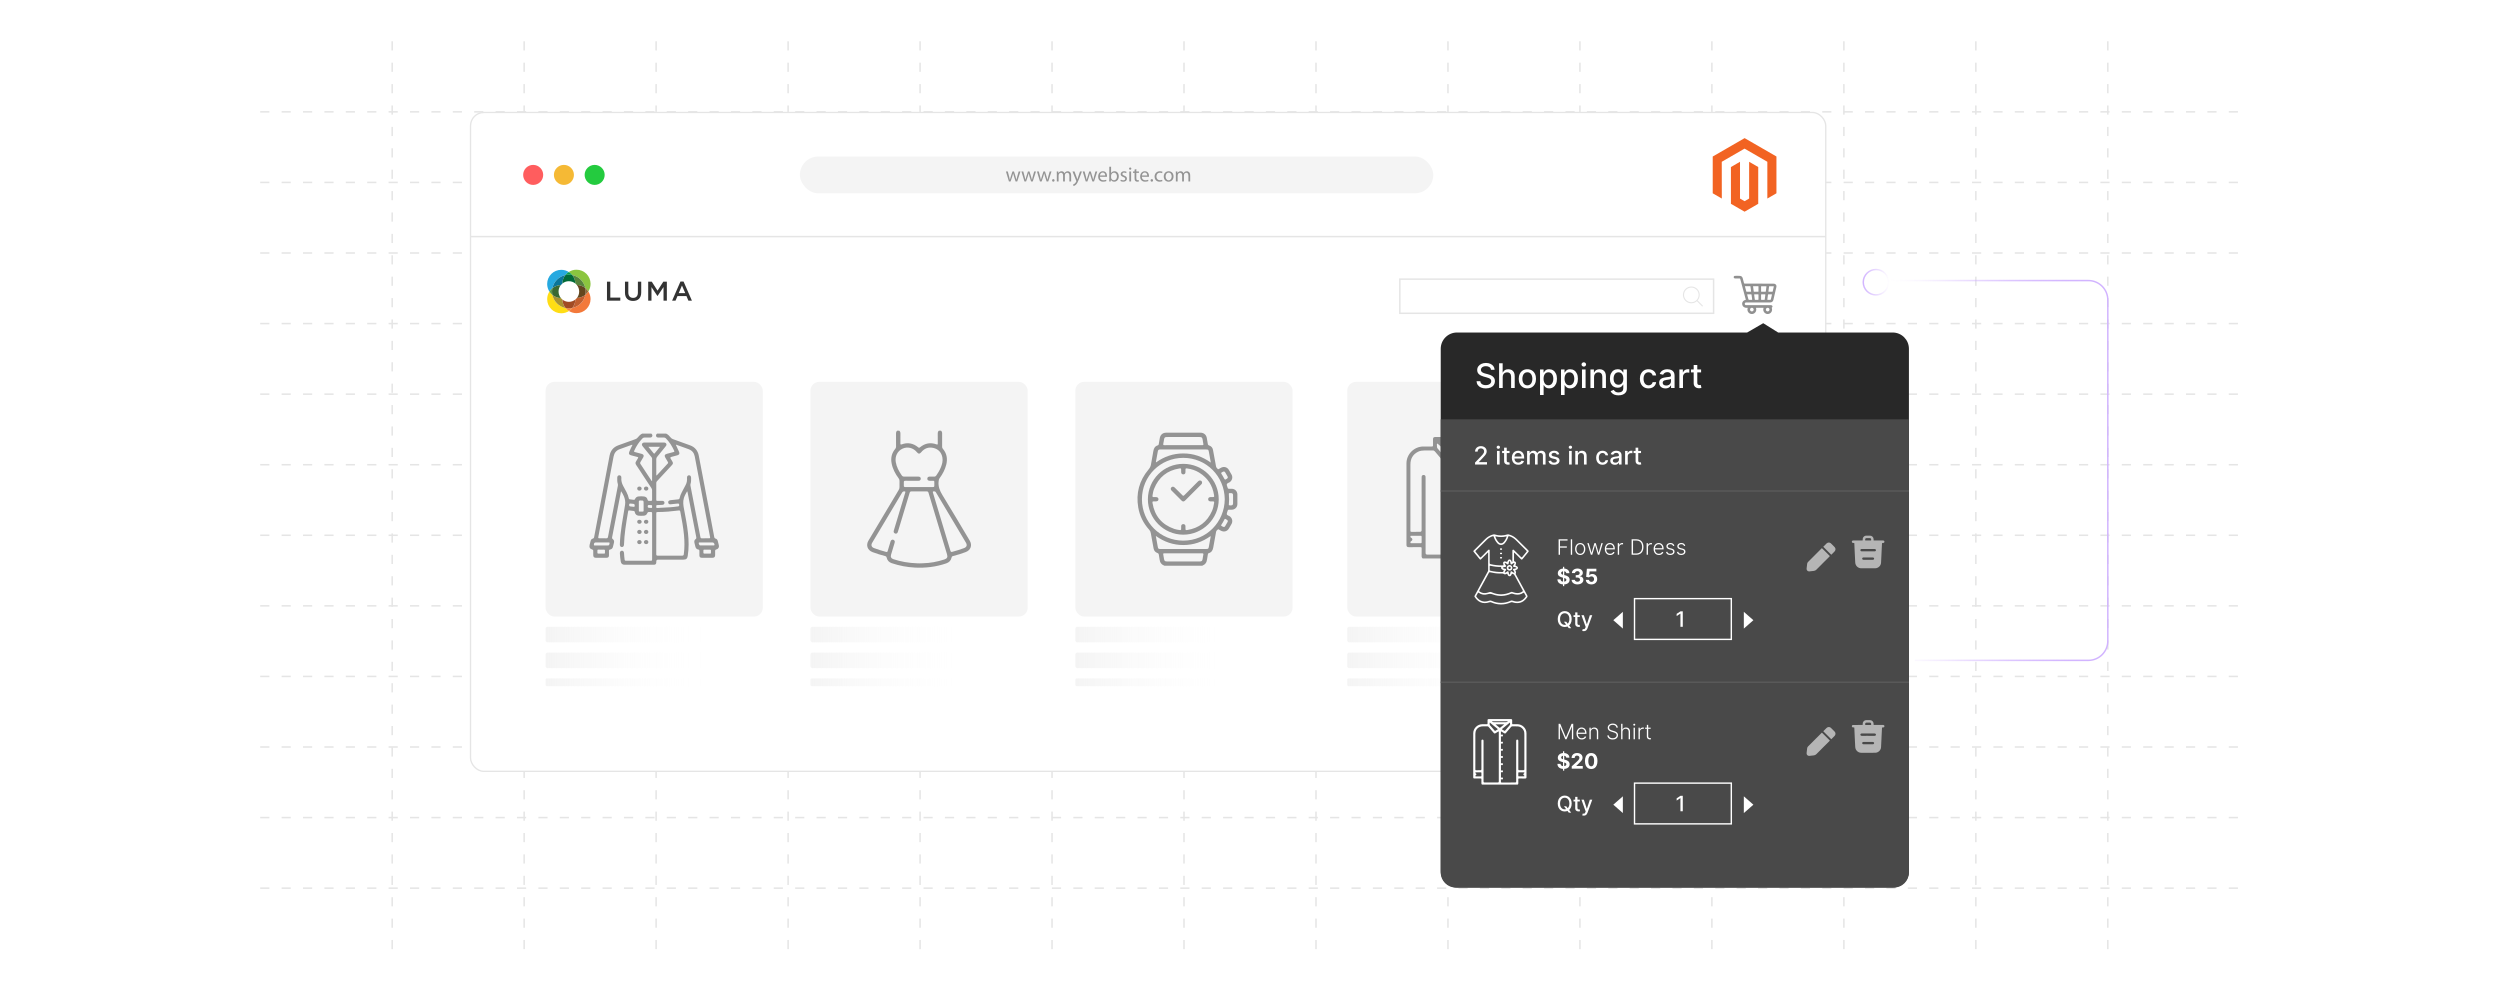 <?xml version="1.0" encoding="UTF-8"?><svg id="b" xmlns="http://www.w3.org/2000/svg" xmlns:xlink="http://www.w3.org/1999/xlink" viewBox="0 0 1000 400"><defs><filter id="c" filterUnits="userSpaceOnUse"><feOffset dx="0" dy="0"/><feGaussianBlur result="d" stdDeviation="4.972"/><feFlood flood-color="#969696" flood-opacity=".3"/><feComposite in2="d" operator="in"/><feComposite in="SourceGraphic"/></filter><linearGradient id="e" x1="218.237" y1="253.829" x2="282.336" y2="253.829" gradientUnits="userSpaceOnUse"><stop offset="0" stop-color="#f4f4f4"/><stop offset="1" stop-color="#fff" stop-opacity="0"/></linearGradient><linearGradient id="f" y1="264.148" y2="264.148" xlink:href="#e"/><linearGradient id="g" y1="272.91" y2="272.91" xlink:href="#e"/><linearGradient id="h" x1="324.19" x2="388.289" xlink:href="#e"/><linearGradient id="i" x1="324.19" y1="264.148" x2="388.289" y2="264.148" xlink:href="#e"/><linearGradient id="j" x1="324.19" y1="272.91" x2="388.289" y2="272.91" xlink:href="#e"/><linearGradient id="k" x1="430.143" x2="494.242" xlink:href="#e"/><linearGradient id="l" x1="430.143" y1="264.148" x2="494.242" y2="264.148" xlink:href="#e"/><linearGradient id="m" x1="430.143" y1="272.91" x2="494.242" y2="272.91" xlink:href="#e"/><linearGradient id="n" x1="538.895" x2="602.994" xlink:href="#e"/><linearGradient id="o" x1="538.895" y1="264.148" x2="602.994" y2="264.148" xlink:href="#e"/><linearGradient id="p" x1="538.895" y1="272.91" x2="602.994" y2="272.91" xlink:href="#e"/><linearGradient id="q" x1="745.011" y1="112.883" x2="755.757" y2="112.883" gradientUnits="userSpaceOnUse"><stop offset="0" stop-color="#d1b3ff"/><stop offset="1" stop-color="#d1b3ff" stop-opacity="0"/></linearGradient><linearGradient id="r" x1="753.793" y1="188.187" x2="843.424" y2="188.187" gradientUnits="userSpaceOnUse"><stop offset="0" stop-color="#d1b3ff" stop-opacity="0"/><stop offset=".064" stop-color="rgba(209,179,255,.149)" stop-opacity=".149"/><stop offset=".161" stop-color="rgba(209,179,255,.346)" stop-opacity=".346"/><stop offset=".262" stop-color="rgba(209,179,255,.522)" stop-opacity=".522"/><stop offset=".366" stop-color="rgba(209,179,255,.669)" stop-opacity=".669"/><stop offset=".474" stop-color="rgba(209,179,255,.789)" stop-opacity=".789"/><stop offset=".586" stop-color="rgba(209,179,255,.882)" stop-opacity=".882"/><stop offset=".706" stop-color="rgba(209,179,255,.948)" stop-opacity=".948"/><stop offset=".836" stop-color="rgba(209,179,255,.988)" stop-opacity=".988"/><stop offset="1" stop-color="#d1b3ff"/></linearGradient></defs><line x1="104.085" y1="355.259" x2="895.915" y2="355.259" fill="none" stroke="#e5e5e5" stroke-dasharray="0 0 3.668 4.891" stroke-miterlimit="10" stroke-width=".611"/><line x1="104.085" y1="327.03" x2="895.915" y2="327.03" fill="none" stroke="#e5e5e5" stroke-dasharray="0 0 3.668 4.891" stroke-miterlimit="10" stroke-width=".611"/><line x1="104.085" y1="298.801" x2="895.915" y2="298.801" fill="none" stroke="#e5e5e5" stroke-dasharray="0 0 3.668 4.891" stroke-miterlimit="10" stroke-width=".611"/><line x1="104.085" y1="270.572" x2="895.915" y2="270.572" fill="none" stroke="#e5e5e5" stroke-dasharray="0 0 3.668 4.891" stroke-miterlimit="10" stroke-width=".611"/><line x1="104.085" y1="242.343" x2="895.915" y2="242.343" fill="none" stroke="#e5e5e5" stroke-dasharray="0 0 3.668 4.891" stroke-miterlimit="10" stroke-width=".611"/><line x1="104.085" y1="214.114" x2="895.915" y2="214.114" fill="none" stroke="#e5e5e5" stroke-dasharray="0 0 3.668 4.891" stroke-miterlimit="10" stroke-width=".611"/><line x1="104.085" y1="185.886" x2="895.915" y2="185.886" fill="none" stroke="#e5e5e5" stroke-dasharray="0 0 3.668 4.891" stroke-miterlimit="10" stroke-width=".611"/><line x1="104.085" y1="157.657" x2="895.915" y2="157.657" fill="none" stroke="#e5e5e5" stroke-dasharray="0 0 3.668 4.891" stroke-miterlimit="10" stroke-width=".611"/><line x1="104.085" y1="129.428" x2="895.915" y2="129.428" fill="none" stroke="#e5e5e5" stroke-dasharray="0 0 3.668 4.891" stroke-miterlimit="10" stroke-width=".611"/><line x1="104.085" y1="101.199" x2="895.915" y2="101.199" fill="none" stroke="#e5e5e5" stroke-dasharray="0 0 3.668 4.891" stroke-miterlimit="10" stroke-width=".611"/><line x1="104.085" y1="72.97" x2="895.915" y2="72.97" fill="none" stroke="#e5e5e5" stroke-dasharray="0 0 3.668 4.891" stroke-miterlimit="10" stroke-width=".611"/><line x1="104.085" y1="44.741" x2="895.915" y2="44.741" fill="none" stroke="#e5e5e5" stroke-dasharray="0 0 3.668 4.891" stroke-miterlimit="10" stroke-width=".611"/><line x1="843.127" y1="16.512" x2="843.127" y2="383.488" fill="none" stroke="#e5e5e5" stroke-dasharray="0 0 3.668 4.891" stroke-miterlimit="10" stroke-width=".611"/><line x1="790.338" y1="16.512" x2="790.338" y2="383.488" fill="none" stroke="#e5e5e5" stroke-dasharray="0 0 3.668 4.891" stroke-miterlimit="10" stroke-width=".611"/><line x1="737.549" y1="16.512" x2="737.549" y2="383.488" fill="none" stroke="#e5e5e5" stroke-dasharray="0 0 3.668 4.891" stroke-miterlimit="10" stroke-width=".611"/><line x1="684.76" y1="16.512" x2="684.76" y2="383.488" fill="none" stroke="#e5e5e5" stroke-dasharray="0 0 3.668 4.891" stroke-miterlimit="10" stroke-width=".611"/><line x1="631.972" y1="16.512" x2="631.972" y2="383.488" fill="none" stroke="#e5e5e5" stroke-dasharray="0 0 3.668 4.891" stroke-miterlimit="10" stroke-width=".611"/><line x1="579.183" y1="16.512" x2="579.183" y2="383.488" fill="none" stroke="#e5e5e5" stroke-dasharray="0 0 3.668 4.891" stroke-miterlimit="10" stroke-width=".611"/><line x1="526.394" y1="16.512" x2="526.394" y2="383.488" fill="none" stroke="#e5e5e5" stroke-dasharray="0 0 3.668 4.891" stroke-miterlimit="10" stroke-width=".611"/><line x1="473.606" y1="16.512" x2="473.606" y2="383.488" fill="none" stroke="#e5e5e5" stroke-dasharray="0 0 3.668 4.891" stroke-miterlimit="10" stroke-width=".611"/><line x1="420.817" y1="16.512" x2="420.817" y2="383.488" fill="none" stroke="#e5e5e5" stroke-dasharray="0 0 3.668 4.891" stroke-miterlimit="10" stroke-width=".611"/><line x1="368.028" y1="16.512" x2="368.028" y2="383.488" fill="none" stroke="#e5e5e5" stroke-dasharray="0 0 3.668 4.891" stroke-miterlimit="10" stroke-width=".611"/><line x1="315.24" y1="16.512" x2="315.24" y2="383.488" fill="none" stroke="#e5e5e5" stroke-dasharray="0 0 3.668 4.891" stroke-miterlimit="10" stroke-width=".611"/><line x1="262.451" y1="16.512" x2="262.451" y2="383.488" fill="none" stroke="#e5e5e5" stroke-dasharray="0 0 3.668 4.891" stroke-miterlimit="10" stroke-width=".611"/><line x1="209.662" y1="16.512" x2="209.662" y2="383.488" fill="none" stroke="#e5e5e5" stroke-dasharray="0 0 3.668 4.891" stroke-miterlimit="10" stroke-width=".611"/><line x1="156.873" y1="16.512" x2="156.873" y2="383.488" fill="none" stroke="#e5e5e5" stroke-dasharray="0 0 3.668 4.891" stroke-miterlimit="10" stroke-width=".611"/><rect x="188.212" y="44.987" width="542.088" height="263.549" rx="5.343" ry="5.343" fill="#fff" filter="url(#c)" stroke="#e5e5e5" stroke-miterlimit="10" stroke-width=".545"/><circle cx="213.269" cy="69.962" r="4.007" fill="#ff5d5e" stroke-width="0"/><circle cx="225.565" cy="69.962" r="4.007" fill="#f5b935" stroke-width="0"/><circle cx="237.862" cy="69.962" r="4.007" fill="#24cb3f" stroke-width="0"/><line x1="730.301" y1="94.642" x2="188.212" y2="94.642" fill="#fff" stroke="#e5e5e5" stroke-miterlimit="10" stroke-width=".598"/><polygon points="697.845 55.247 685.089 62.61 685.089 77.316 688.73 79.421 688.705 64.712 697.819 59.45 706.934 64.712 706.934 79.415 710.575 77.316 710.575 62.597 697.845 55.247" fill="#f26322" stroke-width="0"/><polygon points="699.651 79.418 697.832 80.476 696.003 79.428 696.003 64.712 692.365 66.814 692.372 81.523 697.829 84.676 703.292 81.523 703.292 66.814 699.651 64.712 699.651 79.418" fill="#f26322" stroke-width="0"/><rect x="218.237" y="152.733" width="86.882" height="93.892" rx="3.534" ry="3.534" fill="#f4f4f4" stroke-width="0"/><rect x="218.237" y="250.714" width="64.099" height="6.231" rx=".782" ry=".782" fill="url(#e)" stroke-width="0"/><rect x="218.237" y="261.033" width="64.099" height="6.231" rx=".782" ry=".782" fill="url(#f)" stroke-width="0"/><rect x="218.237" y="271.352" width="64.099" height="3.115" rx=".553" ry=".553" fill="url(#g)" stroke-width="0"/><path d="M266.484,173.448c.751.348,1.28.957,1.793,1.571.263.315.563.52.946.656,2.282.811,4.564,1.62,6.834,2.463,1.935.719,3.079,2.133,3.464,4.156,1.628,8.538,3.253,17.077,4.876,25.616.43,2.26.854,4.522,1.273,6.784.069.372.163.653.606.763.435.108.706.466.823.907.158.593.317,1.186.45,1.785.164.74-.223,1.439-.969,1.616-.466.11-.549.342-.53.75.024.528.017,1.058.001,1.586-.021.673-.348,1.007-1.025,1.014-1.433.014-2.867.014-4.3,0-.672-.007-.961-.314-.97-.98-.009-.597-.011-1.194.001-1.792.006-.294-.053-.468-.399-.517-.662-.094-1.054-.514-1.211-1.158-.13-.53-.276-1.056-.391-1.589-.125-.58.003-1.102.509-1.451.281-.194.301-.416.244-.704-.654-3.363-1.306-6.726-1.957-10.089-.502-2.594-1-5.188-1.502-7.781-.035-.181-.084-.36-.19-.563-.483.868-.992,1.712-1.296,2.668-.48,1.508-.244,2.997.042,4.497.604,3.163,1.222,6.326,1.575,9.53.337,3.061.387,6.124-.089,9.179-.172,1.107-.627,1.494-1.752,1.494-3.378.001-6.757 0-10.135.001q-.69,0-.693.713c-.001.153.006.308-.006.461-.046.574-.344.866-.923.871-1.211.009-2.423.004-3.634.004-2.679,0-5.358.001-8.037-.001-.983-.001-1.445-.371-1.622-1.335-.197-1.074-.287-2.163-.347-3.251-.035-.626.302-1.025.805-1.038.502-.013.842.361.86.998.024.837.14,1.664.223,2.494.036.361.174.534.579.533,3.31-.014,6.62-.013,9.93-.001.386.001.499-.139.499-.509-.007-6.16-.007-12.319,0-18.479 0-.369-.112-.546-.498-.508-.169.017-.343.017-.511-.004-.468-.057-.772.044-.965.561-.226.609-.796.885-1.427.924-.645.039-1.299.052-1.942-.002-.883-.074-1.434-.59-1.6-1.47-.06-.32-.186-.417-.492-.441-.56-.042-1.118-.122-1.674-.203-.267-.039-.416.024-.466.314-.404,2.368-.825,4.734-1.128,7.119-.262,2.063-.486,4.129-.539,6.211-.016.642-.365,1.02-.858,1.008-.518-.012-.831-.407-.807-1.088.09-2.609.368-5.202.769-7.779.419-2.694.912-5.376,1.327-8.07.182-1.186-.038-2.351-.512-3.45-.288-.669-.646-1.308-1.101-1.951-.178.908-.357,1.816-.533,2.725-1.006,5.204-2.009,10.409-3.025,15.611-.074.377-.038.627.302.871.441.317.548.816.439,1.334-.122.584-.276,1.161-.43,1.737-.155.582-.538.963-1.131,1.048-.388.056-.462.242-.45.582.019.58.011,1.16.003,1.74-.009.647-.289.968-.92.976-1.467.018-2.935.018-4.402-0-.637-.008-.955-.357-.973-1.011-.017-.597-.014-1.194-.003-1.791.005-.282-.09-.413-.382-.493-.951-.261-1.302-.894-1.07-1.867.126-.531.264-1.059.405-1.585.118-.441.387-.799.823-.907.443-.11.537-.391.607-.762.85-4.505,1.706-9.009,2.56-13.513,1.201-6.329,2.391-12.661,3.608-18.987.381-1.98,1.551-3.353,3.445-4.056,2.302-.855,4.618-1.673,6.931-2.498.334-.119.586-.313.815-.584.528-.625,1.061-1.253,1.828-1.61h3.686c.283.311.548.625.334,1.089-.209.454-.603.492-1.033.485-.665-.011-1.331.012-1.996-.008-.372-.011-.648.117-.903.381-1.381,1.427-2.425,3.073-3.25,4.871-.15.327-.116.472.267.563.928.221,1.849.475,2.766.739.729.21.929.716.557,1.376-.351.624-.708,1.246-1.092,1.851-.19.299-.192.523.01.826,1.437,2.159,2.853,4.331,4.28,6.495.077.116.11.29.314.32.011-.072.03-.136.03-.2.002-2.917-.001-5.835.005-8.752.001-.259-.104-.451-.261-.643-1.144-1.4-2.283-2.805-3.423-4.208-.262-.323-.534-.652-.325-1.104.212-.459.633-.52,1.079-.52,2.508.002,5.016.002,7.524,0,.445-0.0.868.055,1.085.511.214.45-.051.782-.315,1.106-1.119,1.377-2.232,2.759-3.362,4.126-.232.281-.334.564-.332.927.013,2.013.004,4.026.009,6.039 0.0.159-.064.338.073.481.04-.015.081-.017.101-.038,1.473-1.588,2.944-3.178,4.418-4.766.181-.195.173-.379.04-.599-.345-.569-.676-1.146-1.012-1.72-.48-.822-.285-1.31.626-1.556.872-.235,1.743-.479,2.62-.694.315-.077.446-.166.288-.513-.841-1.848-1.911-3.538-3.343-4.99-.22-.224-.469-.311-.779-.307-.785.01-1.57.023-2.354-.007-.703-.027-1.023-.715-.624-1.289.068-.098.154-.182.232-.273,1.229,0,2.457,0,3.686,0ZM270.447,177.869c-.03.031-.06.062-.09.093.071.15.143.3.213.452.35.759.714,1.511,1.043,2.279.339.791.119,1.21-.721,1.441-.789.217-1.581.423-2.372.633q-.575.153-.26.684c.235.396.462.797.705,1.188.289.466.286.895-.117,1.298-.145.144-.271.307-.41.457-1.865,2.016-3.731,4.032-5.599,6.046-.177.191-.329.38-.329.666.005,2.269.005,4.539-.003,6.808-.001.336.138.453.461.443.631-.019,1.262-.021,1.894-.02.594.001.926.284.933.78.007.487-.334.801-.903.828-.664.031-1.328.062-1.992.09-.586.025-.344.473-.385.766-.044.315.122.411.428.393,1.769-.105,3.541-.178,5.309-.301.968-.067,1.932-.202,2.895-.322.26-.032.542-.047.536-.461-.01-.624-.114-.739-.761-.67-.932.099-1.862.22-2.796.287-.478.035-.809-.283-.854-.704-.047-.443.19-.767.66-.891.115-.03.233-.055.351-.069.965-.109,1.928-.24,2.896-.311.415-.03.611-.182.687-.583.15-.794.471-1.531.841-2.244.518-.999,1.038-1.998,1.574-2.988.464-.856.588-1.771.522-2.721-.046-.655.234-1.077.771-1.105.515-.027.846.34.869.976.031.855.017,1.707-.241,2.534-.074.238-.052.465-.006.704.946,4.886,1.885,9.774,2.828,14.66.371,1.925.747,3.848,1.124,5.772.055.283.082.571.507.563,1.006-.02,2.013-.01,3.02-.005.325.002.421-.15.361-.453-.107-.535-.203-1.072-.304-1.607-1.943-10.231-3.884-20.462-5.833-30.691-.266-1.397-1.06-2.377-2.41-2.879-.479-.178-.959-.356-1.441-.529-1.201-.43-2.402-.858-3.603-1.286ZM252.938,177.932c-.152-.082-.272.019-.392.062-1.558.556-3.115,1.115-4.669,1.682-1.392.508-2.177,1.522-2.449,2.962-.905,4.79-1.811,9.579-2.721,14.368-1.126,5.928-2.253,11.855-3.389,17.781-.074.386.025.537.424.532.904-.013,1.81-.035,2.712.009.509.024.67-.179.759-.644,1.298-6.78,2.61-13.557,3.925-20.333.05-.257.072-.499-.008-.754-.264-.844-.268-1.715-.23-2.586.026-.585.39-.939.89-.897.48.04.806.432.752.977-.118,1.198.194,2.27.757,3.329.853,1.606,1.863,3.15,2.24,4.973.051.245.213.318.441.342.474.05.948.109,1.419.182.31.049.497-.023.636-.341.256-.586.724-.939,1.378-1.0.765-.071,1.534-.108,2.294.029.641.115,1.129.501,1.264,1.127.121.562.408.679.893.621.135-.016.274-.013.409.003.421.051.571-.122.563-.548-.021-1.245-.014-2.491-.003-3.737.003-.307-.095-.558-.261-.808-.794-1.193-1.578-2.393-2.365-3.591-1.236-1.883-2.462-3.772-3.713-5.644-.343-.513-.427-.972-.049-1.501.257-.359.434-.775.681-1.142.233-.346.221-.51-.233-.613-.848-.192-1.685-.431-2.522-.665-.756-.211-.958-.623-.677-1.343.317-.811.686-1.598,1.083-2.373.073-.142.216-.27.157-.459ZM262.51,213.511c0,2.711.008,5.422-.008,8.133-.003.454.112.622.6.619,3.256-.021,6.513-.018,9.77-.002.439.002.593-.158.649-.572.347-2.565.313-5.137.073-7.702-.286-3.071-.87-6.101-1.442-9.13-.134-.708-.19-.739-.908-.642-2.653.358-5.316.571-7.994.597-.739.007-.74.005-.74.77-0,2.643-0,5.285,0,7.928ZM257.443,202.436c0-.307,0-.614,0-.921,0-1.344,0-1.332-1.373-1.32-.396.003-.549.128-.539.531.021.853-.008,1.707.009,2.559.031,1.62-.313,1.331,1.481,1.365.306.006.431-.115.425-.422-.012-.597-.004-1.194-.002-1.792ZM240.829,216.993c-.886,0-1.773-.005-2.659.003-.376.003-.61.345-.612.88-.001.439.348.295.565.297,1.585.012,3.17.007,4.755.007.765-0.0.771-.021.938-.757.083-.363-.045-.442-.38-.435-.869.016-1.738.005-2.608.006ZM282.507,216.992c-.869,0-1.738-.002-2.608.002-.13.001-.284-.05-.38.083-.151.21.23,1.089.49,1.09,1.824.011,3.647.007,5.471.006.121,0,.24-.017.296-.152.154-.369-.264-1.025-.662-1.028-.869-.005-1.738-.002-2.608-.002ZM259.359,178.725c.625.773,1.186,1.472,1.753,2.166.636.777.491.765,1.121-.003.568-.693,1.128-1.392,1.753-2.163h-4.627ZM240.479,219.858c0-.001,0-.001,0-.002-.136,0-.273-.003-.409 0-1.231.029-1.097-.247-1.107,1.171-.002.31.13.426.431.419.494-.011.989.007,1.483-.004,1.248-.028,1.093.278,1.101-1.222.001-.263-.12-.368-.373-.365-.375.005-.75.001-1.125.001ZM282.868,219.858v-.002c-.136,0-.273-.002-.409 0-1.242.023-1.073-.205-1.099,1.128-.007.368.146.477.488.465.477-.017.955.004,1.432-.005,1.223-.025,1.094.251,1.097-1.178,0-.017-.002-.034-.001-.051.01-.266-.133-.361-.381-.358-.375.005-.75.001-1.125.001ZM253.429,202.72c.337.099.434-.077.447-.483.016-.487-.167-.684-.633-.7-.305-.011-.609-.07-.914-.098-.316-.029-.624-.065-.66.405-.031.405.004.708.51.737.391.022.779.086,1.25.141ZM260.829,202.645c-.041-.204.115-.533-.224-.581-.398-.056-.809-.03-1.214-.027-.157.001-.226.112-.262.261-.144.584.026.818.617.841.169.006.342,0,.505.035.445.096.659-.044.579-.529Z" fill="#939393" stroke-width="0"/><path d="M256.666,212.757c.009.468-.389.844-.893.844-.496 0-.871-.332-.889-.786-.019-.486.354-.868.855-.876.5-.008.918.361.927.818Z" fill="#939393" stroke-width="0"/><path d="M258.49,211.94c.5.008.874.393.855.877-.018.453-.396.786-.891.785-.504-.001-.901-.378-.891-.846.009-.456.428-.825.928-.817Z" fill="#939393" stroke-width="0"/><path d="M254.883,216.814c.008-.466.373-.799.875-.799.522 0.0.92.367.904.834-.016.46-.445.829-.941.811-.49-.018-.846-.378-.838-.846Z" fill="#939393" stroke-width="0"/><path d="M259.345,216.819c.006.466-.354.825-.844.841-.497.016-.924-.356-.936-.816-.013-.467.386-.831.909-.829.5.002.865.339.871.803Z" fill="#939393" stroke-width="0"/><path d="M255.768,209.522c-.534-0-.897-.343-.884-.833.012-.479.347-.773.881-.773.526-0.0.915.357.897.825-.017.453-.394.782-.895.781Z" fill="#939393" stroke-width="0"/><path d="M258.48,209.522c-.524.008-.92-.342-.916-.811.003-.452.375-.789.877-.795.555-.007.908.306.905.803-.004.465-.359.795-.865.803Z" fill="#939393" stroke-width="0"/><path d="M255.798,194.616c.496.016.872.373.865.82-.008.462-.431.834-.929.815-.504-.019-.853-.358-.85-.828.003-.487.385-.824.915-.807Z" fill="#939393" stroke-width="0"/><path d="M259.345,195.416c.007.485-.374.841-.896.837-.476-.004-.873-.368-.885-.811-.012-.467.385-.828.908-.827.501.002.865.336.872.801Z" fill="#939393" stroke-width="0"/><rect x="324.19" y="152.733" width="86.882" height="93.892" rx="3.534" ry="3.534" fill="#f4f4f4" stroke-width="0"/><rect x="324.19" y="250.714" width="64.099" height="6.231" rx=".782" ry=".782" fill="url(#h)" stroke-width="0"/><rect x="324.19" y="261.033" width="64.099" height="6.231" rx=".782" ry=".782" fill="url(#i)" stroke-width="0"/><rect x="324.19" y="271.352" width="64.099" height="3.115" rx=".553" ry=".553" fill="url(#j)" stroke-width="0"/><path d="M376.401,172.278c.349.303.461.686.457,1.143-.015,1.746-.004,3.492-.007,5.238-.001.29.027.548.237.79,1.627,1.873,2.002,4.025,1.418,6.396-.495,2.006-1.454,3.783-2.663,5.433-.27.368-.333.742-.387,1.178-.261,2.086.44,3.825,1.529,5.593,3.708,6.021,7.284,12.123,10.901,18.2,1.096,1.841.408,3.815-1.591,4.572-1.649.625-3.328,1.165-5.042,1.582-.387.094-.561.284-.64.662-.244,1.17-.986,1.896-2.099,2.279-4.061,1.398-8.248,1.903-12.521,1.689-3.179-.159-6.288-.747-9.31-1.762-1.085-.364-1.772-1.104-2.023-2.219-.082-.363-.26-.536-.617-.626-1.693-.429-3.354-.96-4.993-1.563-2.049-.754-2.783-2.752-1.667-4.624,4.023-6.747,8.049-13.492,12.082-20.233.228-.382.348-.759.335-1.207-.024-.819-.02-1.639-.001-2.458.009-.377-.1-.678-.327-.981-1.372-1.831-2.417-3.815-2.841-6.093-.4-2.148.07-4.066,1.477-5.739.225-.267.31-.534.308-.872-.009-1.746.004-3.492-.009-5.238-.003-.455.095-.844.456-1.141h.856c.362.321.458.73.451,1.201-.017,1.281.007,2.563-.013,3.844-.007.456.063.589.56.409,2.398-.87,4.586-.426,6.54,1.18.299.246.457.243.751 0,1.972-1.623,4.176-2.052,6.59-1.163.455.168.509.022.505-.375-.013-1.317.004-2.634-.01-3.951-.005-.454.098-.843.451-1.146h.856ZM366.928,225.329c.538.073,1.392-.007,2.245-.026,2.924-.065,5.766-.604,8.541-1.508,1.151-.375,1.439-.923,1.095-2.067-2.469-8.202-4.942-16.403-7.401-24.608-.124-.414-.31-.567-.746-.562-2.014.02-4.027.022-6.041-.001-.465-.005-.647.169-.775.598-1.415,4.744-2.85,9.482-4.28,14.222-.154.511-.283,1.033-.474,1.53-.239.621-.925.753-1.387.295-.308-.305-.282-.657-.166-1.041.637-2.096,1.263-4.195,1.893-6.292.881-2.933,1.758-5.868,2.651-8.798.112-.366.086-.505-.345-.516-.452-.012-.709.157-.935.54-2.206,3.725-4.429,7.441-6.648,11.158-1.753,2.937-3.513,5.871-5.259,8.812-.598,1.008-.303,1.794.778,2.193,1.555.573,3.135,1.065,4.736,1.496.41.111.557.009.669-.387.363-1.285.75-2.564,1.156-3.836.227-.71.976-.883,1.467-.37.287.301.243.64.134.999-.476,1.568-.951,3.136-1.415,4.707-.27.914.058,1.523.967,1.821,2.997.983,6.072,1.524,9.541,1.641ZM367.627,194.815c1.836,0,3.671-.01,5.507.007.432.004.623-.124.597-.577-.028-.497-.014-.998-.006-1.497.005-.319-.134-.448-.452-.439-.481.013-.963.011-1.443-.001-.578-.014-.905-.324-.903-.83.002-.501.343-.831.898-.842.624-.012,1.248-.024,1.871.003.366.016.595-.124.798-.413.709-1.01,1.344-2.062,1.815-3.202.538-1.3.915-2.651.644-4.061-.376-1.962-1.566-3.281-3.506-3.767-1.975-.495-3.656.105-4.959,1.693-.599.73-1.109.739-1.696.021-1.48-1.809-3.783-2.378-5.812-1.435-2.003.931-3.052,3.054-2.677,5.323.328,1.987,1.25,3.694,2.376,5.32.258.373.544.533,1.012.526,1.889-.027,3.778-.015,5.667-.008.693.003,1.072.444.916,1.049-.122.475-.465.63-.928.629-1.729-.006-3.458.016-5.186-.013-.511-.009-.663.176-.629.651.029.408.03.821-0,1.229-.036.487.145.651.64.644,1.817-.025,3.635-.01,5.453-.01ZM373.617,196.575c-.379-.044-.592-.011-.445.475,2.345,7.752,4.679,15.507,7.002,23.266.138.46.344.518.773.403,1.566-.421,3.111-.905,4.631-1.465,1.127-.415,1.394-1.179.769-2.228-3.975-6.669-7.958-13.334-11.932-20.005-.195-.327-.418-.525-.799-.447Z" fill="#939393" stroke-width="0"/><rect x="430.143" y="152.733" width="86.882" height="93.892" rx="3.534" ry="3.534" fill="#f4f4f4" stroke-width="0"/><rect x="430.143" y="250.714" width="64.099" height="6.231" rx=".782" ry=".782" fill="url(#k)" stroke-width="0"/><rect x="430.143" y="261.033" width="64.099" height="6.231" rx=".782" ry=".782" fill="url(#l)" stroke-width="0"/><rect x="430.143" y="271.352" width="64.099" height="3.115" rx=".553" ry=".553" fill="url(#m)" stroke-width="0"/><path d="M465.744,226.284c-1.169-.445-1.783-1.297-1.915-2.538-.069-.652-.213-1.296-.313-1.945-.047-.303-.187-.479-.496-.582-.877-.292-1.412-.912-1.582-1.824-.383-2.056-.765-4.113-1.126-6.173-.086-.492-.254-.904-.598-1.281-2.328-2.56-3.831-5.548-4.415-8.956-.971-5.669.396-10.745,4.091-15.158.531-.634.881-1.267,1.01-2.086.281-1.793.647-3.572.948-5.362.184-1.097.674-1.918,1.791-2.251.321-.096.341-.357.385-.61.139-.8.247-1.607.414-2.401.268-1.275,1.22-2.04,2.512-2.041,4.586-.004,9.173-.004,13.759 0,1.264.001,2.232.766,2.496,1.998.174.81.292,1.633.419,2.453.052.339.183.542.541.66.835.276,1.366.878,1.532,1.745.422,2.207.834,4.417,1.218,6.631.084.482.435.728.704,1.053.129.156.287.043.423-.032.318-.175.626-.371.952-.53,1.111-.542,2.341-.212,3.004.829.418.656.809,1.333,1.165,2.024.541,1.048.173,2.319-.8,2.985-.393.269-1.036.356-1.137.811-.089.402.219.885.321,1.339.077.344.241.5.608.471.361-.028.727-.012,1.09-.003,1.226.033,2.197.999,2.213,2.231.017,1.298.016,2.596.001,3.894-.015,1.261-.987,2.223-2.247,2.25-.346.008-.694.021-1.038-.002-.35-.024-.545.09-.621.453-.099.471-.415.973-.319,1.388.096.412.735.504,1.116.767,1.022.707,1.359,1.981.777,3.073-.334.626-.69,1.24-1.061,1.845-.709,1.154-1.941,1.496-3.148.891-.17-.085-.332-.188-.504-.267-.242-.112-.487-.448-.728-.276-.336.24-.669.538-.753,1.009-.368,2.059-.772,4.112-1.116,6.175-.19,1.135-.667,1.993-1.83,2.336-.274.081-.308.307-.346.525-.114.647-.248,1.292-.318,1.944-.132,1.24-.746,2.092-1.915,2.538h-15.162ZM489.903,199.684c-.126-9.218-7.362-16.541-16.578-16.539-9.2.002-16.545,7.304-16.551,16.54-.006,9.267,7.367,16.581,16.578,16.564,9.285-.017,16.447-7.413,16.551-16.565ZM462.326,214.376c.274,1.524.519,2.914.775,4.303.154.835.267.922,1.137.922,5.087.001,10.173 0,15.259 0.0.986,0,1.972.002,2.958-.001.82-.002.94-.097,1.091-.915.195-1.053.38-2.109.565-3.164.06-.342.176-.678.142-1.098-3.297,2.353-6.891,3.588-10.901,3.596-4.031.008-7.639-1.237-11.028-3.643ZM484.324,185.018c-.274-1.525-.519-2.916-.776-4.305-.154-.835-.263-.917-1.141-.918-5.173-.001-10.347-.001-15.52-0-.952,0-1.903.007-2.855-.002-.504-.005-.801.177-.892.719-.227,1.363-.494,2.72-.743,4.08-.02.107-.109.228.056.337,3.241-2.305,6.832-3.546,10.844-3.553,4.031-.006,7.639,1.236,11.025,3.642ZM473.346,178.06c2.507,0,5.014-.005,7.521.005.394.002.581-.067.468-.528-.13-.535-.179-1.09-.271-1.635-.154-.92-.359-1.092-1.304-1.092-3.441-.001-6.881-0-10.322-0-.934,0-1.867-.007-2.801.004-.629.007-.876.214-.992.827-.116.611-.173,1.234-.322,1.836-.121.491.037.594.5.591,2.507-.017,5.014-.008,7.521-.008ZM473.303,224.586c2.178,0,4.356.002,6.534-.001.843-.001,1.064-.187,1.213-1.015.098-.544.134-1.102.274-1.633.141-.535-.068-.609-.533-.608-4.097.013-8.194.007-12.29.007-.933,0-1.867.007-2.8-.003-.333-.004-.475.085-.397.456.121.574.19,1.158.29,1.737.153.884.364,1.059,1.28,1.06,2.143.002,4.287.001,6.43.001ZM493.227,199.699c0-.552.011-1.105-.003-1.657-.014-.546-.253-.774-.802-.797-.155-.007-.311.009-.466-.004-.356-.03-.453.143-.416.469.152,1.325.147,2.65.004,3.975-.016.15-.064.373.107.415.384.094.79.12,1.169-.029.339-.133.409-.437.407-.768-.003-.535-.001-1.07-.001-1.605ZM489.548,188.61c-.281-.017-.477.18-.712.28-.391.166-.465.369-.205.745.342.496.635,1.029.923,1.56.433.8.421.801,1.192.295.383-.251.495-.547.247-.96-.302-.504-.586-1.019-.881-1.526-.126-.216-.281-.399-.564-.392ZM489.522,210.789c.262.013.43-.131.549-.334.324-.551.639-1.107.958-1.661.205-.356.088-.63-.223-.844-.171-.117-.358-.209-.532-.321-.221-.142-.381-.109-.497.138-.355.751-.784,1.461-1.237,2.157-.075.116-.173.263-.023.368.308.217.617.444,1.006.497Z" fill="#939393" stroke-width="0"/><path d="M473.35,185.538c7.837.004,14.108,6.32,14.143,14.171.035,7.798-6.476,14.199-14.219,14.167-7.772-.032-14.178-6.494-14.121-14.216.058-7.832,6.339-14.126,14.196-14.122ZM460.993,201.01c.009.114.009.166.017.217.843,5.174,3.748,8.618,8.697,10.333.719.249,1.475.367,2.231.465.374.048.549-.077.524-.479-.024-.379-.021-.763.008-1.141.035-.455.382-.757.829-.768.471-.012.84.295.88.769.028.327.011.657.012.986.003.643.063.712.675.617,4.701-.734,8.017-3.282,9.941-7.631.451-1.02.675-2.104.839-3.203.064-.43-.046-.667-.539-.615-.291.031-.588.011-.882.003-.603-.015-.956-.33-.962-.853-.006-.525.347-.859.938-.877.277-.008.554-.002.831-.003.631-.003.695-.067.603-.688-.582-3.957-2.575-6.997-5.971-9.1-1.461-.904-3.07-1.424-4.771-1.656-.628-.086-.697-.026-.701.591-.002.329.014.659-.011.986-.035.481-.389.795-.857.795-.468 0-.822-.314-.857-.794-.024-.327-.008-.657-.011-.986-.004-.617-.075-.69-.7-.59-4.915.791-8.281,3.517-10.114,8.136-.346.872-.509,1.795-.642,2.721-.058.402.04.642.513.589.239-.027.484-.005.726-.004.773.004,1.152.295,1.145.88-.007.565-.379.85-1.119.854-.26.002-.52.016-.779-.003-.382-.028-.564.112-.495.448Z" fill="#939393" stroke-width="0"/><path d="M480.836,193.075c.018.236-.104.457-.295.648-2.176,2.176-4.348,4.356-6.531,6.526-.453.45-.915.448-1.368-0-1.352-1.337-2.697-2.682-4.034-4.035-.404-.409-.404-.939-.044-1.291.357-.349.879-.336,1.293.071,1.035,1.018,2.069,2.039,3.078,3.083.299.309.473.314.779.004,1.82-1.848,3.663-3.672,5.492-5.51.337-.339.704-.509,1.161-.289.303.146.464.404.469.794Z" fill="#939393" stroke-width="0"/><rect x="538.895" y="152.733" width="86.882" height="93.892" rx="3.534" ry="3.534" fill="#f4f4f4" stroke-width="0"/><rect x="538.895" y="250.714" width="64.099" height="6.231" rx=".782" ry=".782" fill="url(#n)" stroke-width="0"/><rect x="538.895" y="261.033" width="64.099" height="6.231" rx=".782" ry=".782" fill="url(#o)" stroke-width="0"/><rect x="538.895" y="271.352" width="64.099" height="3.115" rx=".553" ry=".553" fill="url(#p)" stroke-width="0"/><path d="M569.062,223.383c-.324-.255-.429-.584-.42-.998.023-1.01-.006-2.022.015-3.033.008-.374-.119-.493-.49-.489-1.532.016-3.065.008-4.597.006-.754-.001-.987-.236-.987-.994-.001-10.853-.005-21.706.003-32.559.003-3.645,3.064-6.69,6.719-6.715,1.137-.008,2.275-.014,3.412.005.372.006.501-.113.49-.488-.022-.821-.011-1.643-.004-2.464.005-.582.259-.844.836-.844,5.529-.003,11.059-.003,16.588,0,.568 0.0.838.275.843.844.007.837.013,1.675-.003,2.512-.006.33.112.443.441.439,1.153-.014,2.306-.01,3.46-.004,3.649.018,6.716,3.065,6.72,6.713.01,10.853.004,21.706.003,32.559,0,.758-.234.994-.987.996-1.532.003-3.065.01-4.597-.006-.371-.004-.498.114-.49.489.021,1.011-.009,2.022.015,3.033.009.413-.096.742-.42.998h-26.547ZM581.544,202.87c0-1.691,0-3.381,0-5.072,0-4.472 0-8.943-.001-13.415-0-.507-.019-.52-.449-.267-.613.361-1.219.732-1.828,1.099-.743.448-1.008.404-1.578-.262-1.243-1.453-2.49-2.901-3.722-4.363-.244-.29-.503-.423-.89-.415-1.09.024-2.181-.007-3.271.013-.871.016-1.737.101-2.537.495-2.123,1.046-3.098,2.8-3.1,5.121-.008,6.81-.003,13.62-.003,20.431,0,1.991.011,3.982-.009,5.973-.004.425.136.541.545.532,1.09-.024,2.18-.008,3.271-.008q.677-0.0.677-.666c0-6.952,0-13.905.001-20.857,0-.19-.011-.382.016-.568.057-.401.393-.674.8-.655.418.02.679.246.75.655.035.2.017.41.017.615.001,9.97.001,19.941.001,29.911q0,.666.677.666c3.318 0,6.636 0,9.955,0q.677,0,.678-.666c0-6.099 0-12.198 0-18.297ZM583.128,219.253c0,.71.027,1.358-.009,2.003-.026.46.132.589.587.586,3.318-.018,6.637-.009,9.955-.009q.777,0,.777-.757c0-9.939,0-19.878.001-29.817,0-.205-.018-.415.016-.615.069-.41.329-.637.747-.659.406-.021.745.25.803.651.027.186.017.378.017.568.001,6.968.001,13.937.001,20.905q0,.62.627.622c1.059.001,2.117.001,3.176 0q.679-0.0.68-.664c0-8.485-0-16.971.001-25.456 0-.616-.021-1.23-.078-1.845-.21-2.235-2.279-4.291-4.523-4.508-1.405-.136-2.811-.024-4.214-.085-.462-.02-.759.143-1.048.487-1.249,1.489-2.518,2.961-3.787,4.432-.422.489-.781.531-1.332.198-.689-.417-1.382-.829-2.068-1.251-.241-.148-.334-.104-.331.185.008.757.003,1.513.003,2.285.573-.395,1.017-.419,1.328-.086.275.294.279.785.009,1.082-.322.354-.745.336-1.309-.06v4.388c.488-.396.932-.44,1.257-.142.284.259.34.723.118,1.039-.166.236-.397.346-.69.342-.276-.004-.472-.179-.691-.34v4.403c.514-.396.971-.429,1.289-.11.271.272.304.738.072,1.044-.119.156-.275.26-.469.299-.352.07-.633-.083-.898-.364v4.433c.546-.397,1.007-.42,1.319-.077.258.284.271.752.027,1.047-.313.38-.743.371-1.35-.034v4.364c.581-.396,1.041-.409,1.345-.041.247.298.239.761-.019,1.046-.322.356-.749.339-1.312-.061v4.389c.489-.394.932-.437,1.257-.142.298.271.343.76.093,1.077-.167.212-.388.309-.661.305-.277-.003-.474-.179-.694-.341v4.402c.534-.407,1.009-.428,1.321-.075.269.304.261.79-.018,1.082-.327.342-.767.316-1.324-.125ZM574.782,178.249c.02.409-.05.788.257,1.136,1.168,1.325,2.309,2.673,3.452,4.02.167.197.308.215.521.081.507-.32,1.017-.635,1.541-.925.325-.18.31-.298.03-.524-1.692-1.369-3.368-2.757-5.059-4.127-.211-.171-.428-.55-.662-.433-.212.106-.038.521-.081.773ZM589.887,178.371c0-.291.004-.48-.002-.669-.003-.09.038-.205-.062-.258-.102-.054-.173.043-.242.1-1.855,1.518-3.707,3.04-5.565,4.554-.209.17-.212.274.025.411.519.3,1.039.599,1.539.929.281.185.445.16.666-.105,1.021-1.222,2.054-2.435,3.11-3.628.375-.424.661-.842.531-1.333ZM566.42,214.315c-.615,0-1.23-.002-1.846.001-.168.001-.375-.035-.399.218-.018.199-.036.374.211.511.752.417.746,1.072-.012,1.509-.246.142-.215.323-.197.519.02.221.203.207.36.207,1.246.001,2.493-.004,3.739.004.298.002.379-.133.375-.405-.01-.71-.015-1.42.002-2.129.008-.326-.104-.453-.436-.442-.599.019-1.199.005-1.798.005ZM598.263,214.315c-.599,0-1.199.012-1.798-.005-.319-.009-.457.091-.449.43.018.709.015,1.42.001,2.129-.006.304.102.421.412.418,1.214-.011,2.429-.003,3.643-.006.164-.001.379.052.417-.195.034-.216.041-.402-.226-.547-.721-.391-.717-1.093.009-1.488.244-.133.241-.301.226-.505-.02-.252-.217-.23-.389-.23-.615-.002-1.23-.001-1.845-.001ZM579.164,178.692c.014.054.012.093.03.108.975.801,1.955,1.595,2.925,2.401.201.167.328.086.488-.046.644-.533,1.295-1.057,1.942-1.587.331-.271.657-.547,1.052-.876h-6.438ZM588.318,176.432h-11.976c.421.442.812.672,1.403.666,3.063-.033,6.126-.031,9.189-.001.588.006.986-.214,1.383-.665Z" fill="#939393" stroke-width="0"/><path d="M757.061,355.013h-174.26c-3.595,0-6.509-2.914-6.509-6.509v-208.99c0-3.595,2.914-6.509,6.509-6.509h116.058l6.432-3.724,5.963,3.724h45.807c3.595,0,6.509,2.914,6.509,6.509v208.99c0,3.595-2.914,6.509-6.509,6.509Z" fill="#282828" stroke-width="0"/><path d="M576.292,167.735h187.278v181.299c0,3.3-2.679,5.978-5.978,5.978h-175.321c-3.3,0-5.978-2.679-5.978-5.978v-181.299h0Z" fill="#494949" stroke-width="0"/><path d="M590.023,185.802v-.793l2.453-2.542c.263-.276.478-.519.65-.728.171-.209.299-.407.384-.597.085-.189.127-.39.127-.602,0-.241-.057-.449-.17-.625s-.268-.311-.463-.407c-.196-.096-.417-.144-.662-.144-.26,0-.486.054-.68.16-.194.105-.343.256-.446.449-.104.193-.156.42-.156.68h-1.044c0-.441.102-.827.305-1.157.203-.331.481-.588.835-.77.354-.183.757-.274,1.207-.274.456,0,.857.091,1.206.271.348.181.62.427.815.736.196.31.294.661.294,1.05,0,.27-.05.532-.15.79-.101.257-.274.543-.521.858-.248.315-.593.696-1.034,1.145l-1.441,1.508v.053h3.265v.939h-4.772Z" fill="#fff" stroke-width="0"/><path d="M599.327,179.525c-.184,0-.342-.062-.473-.186s-.196-.272-.196-.444c0-.175.065-.323.196-.447s.289-.186.473-.186c.185,0,.342.062.473.186s.196.272.196.444c0,.175-.065.323-.196.447s-.288.186-.473.186ZM598.793,185.802v-5.438h1.059v5.438h-1.059Z" fill="#fff" stroke-width="0"/><path d="M603.812,180.364v.85h-2.971v-.85h2.971ZM601.639,179.061h1.059v5.144c0,.205.03.359.092.462s.142.173.239.209c.098.037.205.055.32.055.085,0,.159-.006.223-.018.065-.012.113-.021.149-.028l.19.874c-.06.024-.148.048-.262.073-.113.024-.255.038-.425.041-.278.004-.538-.045-.778-.149-.241-.103-.435-.264-.585-.481-.148-.217-.223-.489-.223-.817v-5.363Z" fill="#fff" stroke-width="0"/><path d="M607.325,185.911c-.536,0-.997-.114-1.383-.345s-.684-.555-.893-.974-.312-.91-.312-1.475c0-.557.103-1.048.312-1.473s.502-.757.878-.995c.377-.238.817-.357,1.322-.357.308,0,.605.051.893.152s.546.261.775.477c.229.218.409.499.542.845.132.346.198.766.198,1.259v.375h-4.323v-.793h3.285c0-.278-.057-.525-.17-.741-.113-.217-.272-.387-.476-.512s-.443-.188-.717-.188c-.298,0-.557.072-.777.218-.221.144-.391.334-.51.566s-.179.484-.179.756v.619c0,.363.065.673.192.928.129.255.309.449.54.582.231.134.502.2.81.2.201,0,.384-.029.549-.087s.309-.144.429-.26c.12-.116.212-.259.276-.429l1.002.181c-.081.295-.224.553-.431.773-.206.221-.465.392-.775.514-.31.121-.663.182-1.06.182Z" fill="#fff" stroke-width="0"/><path d="M610.837,185.802v-5.438h1.016v.885h.067c.113-.3.299-.534.556-.703.258-.168.565-.253.924-.253.363,0,.669.085.915.255.247.17.43.403.548.701h.057c.129-.29.336-.522.619-.695.283-.174.621-.261,1.013-.261.493,0,.895.155,1.209.464.312.31.469.775.469,1.398v3.647h-1.059v-3.547c0-.368-.101-.636-.301-.801s-.44-.247-.719-.247c-.345,0-.612.105-.804.316s-.286.482-.286.812v3.466h-1.056v-3.614c0-.295-.092-.532-.276-.712-.184-.18-.423-.269-.718-.269-.201,0-.386.052-.555.157-.169.104-.305.251-.407.438-.102.185-.153.402-.153.647v3.353h-1.059Z" fill="#fff" stroke-width="0"/><path d="M623.719,181.691l-.959.17c-.04-.122-.103-.239-.19-.351-.086-.11-.202-.201-.349-.273-.146-.07-.329-.106-.549-.106-.3,0-.55.067-.751.2-.2.134-.301.306-.301.516,0,.182.067.328.202.439.135.111.352.202.651.273l.863.198c.501.116.874.294,1.119.535.245.24.368.554.368.938,0,.326-.094.616-.281.869-.188.254-.448.453-.782.597-.334.144-.721.216-1.16.216-.608,0-1.105-.13-1.49-.391s-.62-.632-.708-1.113l1.023-.156c.064.267.194.468.393.604s.457.204.775.204c.347,0,.624-.073.832-.218.208-.145.311-.323.311-.533,0-.17-.064-.312-.19-.428-.126-.116-.319-.203-.579-.263l-.92-.201c-.508-.116-.882-.3-1.124-.553-.242-.252-.363-.572-.363-.959,0-.321.09-.603.27-.843.179-.241.427-.429.743-.565s.679-.204,1.087-.204c.588,0,1.05.127,1.388.381s.56.593.669,1.018Z" fill="#fff" stroke-width="0"/><path d="M628.162,179.525c-.184,0-.342-.062-.473-.186s-.196-.272-.196-.444c0-.175.065-.323.196-.447s.289-.186.473-.186c.185,0,.342.062.473.186s.196.272.196.444c0,.175-.065.323-.196.447s-.288.186-.473.186ZM627.628,185.802v-5.438h1.059v5.438h-1.059Z" fill="#fff" stroke-width="0"/><path d="M631.168,182.573v3.228h-1.059v-5.438h1.016v.885h.067c.125-.288.321-.519.59-.694.268-.174.606-.262,1.014-.262.371,0,.695.077.974.232.278.154.494.384.648.689.153.305.23.681.23,1.129v3.459h-1.059v-3.331c0-.395-.102-.703-.308-.926-.205-.224-.487-.335-.847-.335-.245,0-.463.054-.652.159-.19.106-.34.262-.45.466-.109.204-.164.45-.164.738Z" fill="#fff" stroke-width="0"/><path d="M640.995,185.911c-.526,0-.979-.119-1.357-.359-.379-.239-.67-.57-.873-.992-.203-.423-.304-.906-.304-1.452,0-.552.103-1.04.311-1.464.207-.424.5-.755.878-.993.377-.238.822-.357,1.334-.357.413,0,.781.076,1.105.229s.585.365.784.639c.2.274.318.594.356.96h-1.03c-.057-.255-.186-.475-.388-.658-.202-.185-.472-.276-.81-.276-.295,0-.553.077-.773.231-.221.155-.393.374-.515.658-.123.285-.185.621-.185,1.008,0,.397.06.738.181,1.026s.291.511.512.669.48.237.78.237c.201,0,.383-.037.548-.111.163-.074.302-.181.414-.32.111-.14.19-.307.235-.503h1.03c-.038.352-.152.666-.344.941-.191.276-.446.494-.767.651-.319.158-.694.237-1.124.237Z" fill="#fff" stroke-width="0"/><path d="M645.947,185.922c-.345,0-.656-.065-.935-.192-.278-.129-.499-.316-.66-.561-.162-.245-.242-.546-.242-.902,0-.307.059-.56.177-.758s.277-.355.477-.471c.201-.116.425-.203.673-.263.248-.059.5-.103.758-.134.325-.038.59-.069.793-.094.203-.025.351-.065.442-.122s.138-.149.138-.276v-.025c0-.309-.086-.548-.26-.718s-.432-.256-.773-.256c-.356,0-.637.079-.841.236-.204.156-.346.331-.423.521l-.995-.227c.118-.33.291-.598.519-.802s.49-.352.788-.446c.297-.093.609-.14.938-.14.218,0,.448.025.692.076s.474.144.686.278c.214.134.39.326.526.575s.205.571.205.968v3.611h-1.034v-.743h-.042c-.068.137-.171.272-.308.403-.138.132-.314.242-.528.329-.215.088-.472.131-.771.131ZM646.178,185.072c.292,0,.543-.058.752-.173.209-.116.368-.268.478-.455.109-.188.164-.389.164-.604v-.701c-.038.038-.11.072-.218.104-.107.031-.23.059-.366.081s-.271.043-.4.06-.238.032-.325.044c-.205.026-.393.069-.561.131s-.303.149-.403.264c-.101.115-.15.267-.15.455,0,.262.097.46.29.593.193.134.44.2.74.2Z" fill="#fff" stroke-width="0"/><path d="M650.041,185.802v-5.438h1.022v.863h.057c.1-.292.274-.523.526-.691.251-.169.536-.254.855-.254.066,0,.144.003.235.008.091.004.162.01.215.018v1.013c-.043-.013-.118-.025-.227-.041-.109-.016-.218-.023-.326-.023-.25,0-.473.053-.667.158-.195.104-.349.25-.462.435-.113.185-.17.397-.17.633v3.32h-1.059Z" fill="#fff" stroke-width="0"/><path d="M656.409,180.364v.85h-2.971v-.85h2.971ZM654.235,179.061h1.059v5.144c0,.205.03.359.092.462s.142.173.239.209c.098.037.205.055.32.055.085,0,.159-.006.223-.018.065-.012.113-.021.149-.028l.19.874c-.06.024-.148.048-.262.073-.113.024-.255.038-.425.041-.278.004-.538-.045-.778-.149-.241-.103-.435-.264-.585-.481-.148-.217-.223-.489-.223-.817v-5.363Z" fill="#fff" stroke-width="0"/><path d="M220.948,115.297c.521-2.636,2.581-4.717,5.206-5.27.381-.481.838-.899,1.352-1.235-.87-.547-1.898-.863-3.001-.863-3.114,0-5.64,2.526-5.64,5.642,0,1.124.329,2.172.896,3.05.322-.503.724-.95,1.186-1.326v0Z" fill="#26a9e0" stroke-width="0"/><path d="M228.89,110.017c2.627.533,4.699,2.596,5.244,5.219.466.379.872.829,1.198,1.336.567-.879.896-1.926.896-3.05,0-3.116-2.526-5.642-5.643-5.642-1.135,0-2.192.336-3.078.912.525.331.993.746,1.383,1.225Z" fill="#8bc53f" stroke-width="0"/><path d="M226.155,110.027c.449-.095.914-.144,1.392-.144.458,0,.908.046,1.342.134-.389-.479-.858-.894-1.383-1.225-.515.336-.973.754-1.353,1.235h.002Z" fill="#009e4b" stroke-width="0"/><path d="M226.228,123.208c-2.649-.526-4.738-2.609-5.274-5.255-.464-.377-.868-.826-1.192-1.33-.566.88-.895,1.926-.895,3.05,0,3.115,2.526,5.641,5.643,5.641,1.135,0,2.192-.334,3.078-.911-.515-.324-.974-.728-1.358-1.196h-0Z" fill="#ffdd15" stroke-width="0"/><path d="M220.953,117.953c-.088-.434-.134-.884-.134-1.343,0-.449.044-.889.129-1.314-.462.376-.864.823-1.186,1.326.324.505.727.954,1.191,1.331Z" fill="#5d9849" stroke-width="0"/><path d="M235.332,116.573c-.322.5-.722.946-1.181,1.322-.513,2.657-2.591,4.757-5.237,5.304-.376.468-.825.876-1.329,1.206.868.545,1.896.861,2.998.861,3.116,0,5.642-2.526,5.642-5.642,0-1.125-.328-2.173-.896-3.051l.002 0Z" fill="#f3793b" stroke-width="0"/><path d="M234.134,115.237c.092.444.141.903.141,1.374,0,.439-.042.867-.123,1.284.459-.375.859-.822,1.181-1.322-.326-.507-.732-.957-1.198-1.336Z" fill="#946a38" stroke-width="0"/><path d="M228.914,123.198c-.441.092-.899.14-1.367.14-.451,0-.892-.045-1.319-.131.385.469.843.872,1.358,1.196.504-.33.953-.737,1.328-1.206v-0Z" fill="#f58836" stroke-width="0"/><path d="M224.944,113.413c.024-1.277.473-2.451,1.211-3.386-2.626.553-4.685,2.634-5.206,5.27.927-.756,2.099-1.222,3.378-1.262.184-.229.39-.437.616-.622l0-.001Z" fill="#0a7599" stroke-width="0"/><path d="M230.724,113.983c1.291.032,2.474.497,3.409,1.254-.545-2.623-2.617-4.687-5.244-5.22.757.931,1.223,2.109,1.258,3.395.211.17.404.362.577.571Z" fill="#57843c" stroke-width="0"/><path d="M227.547,112.487c.987,0,1.892.346,2.602.924-.035-1.285-.501-2.463-1.259-3.395-.434-.088-.883-.134-1.343-.134-.477,0-.943.05-1.392.144-.738.935-1.187,2.108-1.211,3.386.711-.58,1.617-.925,2.603-.925Z" fill="#016a37" stroke-width="0"/><path d="M224.348,119.212c-1.285-.036-2.463-.501-3.395-1.259.536,2.645,2.625,4.728,5.274,5.255-.766-.931-1.24-2.109-1.281-3.399-.22-.178-.42-.379-.598-.598h-0Z" fill="#a89332" stroke-width="0"/><path d="M223.424,116.61c0-.974.338-1.87.903-2.576-1.28.041-2.451.507-3.379,1.264-.084.424-.129.864-.129,1.314,0,.459.046.908.134,1.342.933.757,2.11,1.223,3.396,1.259-.577-.71-.924-1.614-.924-2.602l-0-.002Z" fill="#3a6932" stroke-width="0"/><path d="M230.149,119.808c-.03,1.281-.487,2.457-1.235,3.39,2.648-.547,4.724-2.647,5.239-5.304-.923.753-2.088,1.221-3.364,1.264-.188.239-.402.457-.638.649l-.002.001Z" fill="#c05e2f" stroke-width="0"/><path d="M234.134,115.237c-.935-.757-2.119-1.222-3.409-1.254.591.714.946,1.63.946,2.627,0,.963-.33,1.849-.883,2.549,1.274-.045,2.441-.513,3.364-1.265.081-.418.123-.846.123-1.285,0-.47-.049-.93-.141-1.374v.002Z" fill="#62461e" stroke-width="0"/><path d="M227.547,120.733c-.986,0-1.891-.345-2.601-.923.042,1.289.516,2.468,1.281,3.398.427.086.868.131,1.319.131.468,0,.926-.048,1.367-.14.747-.933,1.204-2.108,1.234-3.39-.71.58-1.615.924-2.602.924l.002-0Z" fill="#a14b24" stroke-width="0"/><path d="M242.79,112.668h1.334v6.38h3.994v1.214h-5.328v-7.594ZM249.991,117.041v-4.373h1.335v4.318c0,1.411.727,2.171,1.92,2.171,1.181,0,1.91-.717,1.91-2.116v-4.373h1.334v4.307c0,2.268-1.281,3.407-3.267,3.407-1.976,0-3.234-1.139-3.234-3.341h.001ZM259.281,112.668h1.422l2.309,3.592,2.31-3.591h1.422v7.595h-1.334v-5.446l-2.398,3.58h-.044l-2.376-3.559v5.424h-1.313l-.001-7.595h.002ZM272.185,112.614h1.237l3.342,7.649h-1.411l-.77-1.833h-3.591l-.781,1.833h-1.367l3.341-7.647v-.002ZM274.095,117.247l-1.314-3.038-1.302,3.04h2.615v-.002Z" fill="#333" stroke-width="0"/><rect x="559.926" y="111.648" width="125.509" height="13.667" fill="#fff" stroke="#e5e5e5" stroke-miterlimit="10" stroke-width=".598"/><circle cx="676.532" cy="117.959" r="3.143" fill="#fff" stroke="#e5e5e5" stroke-miterlimit="10" stroke-width=".437"/><line x1="678.755" y1="120.182" x2="681.057" y2="122.485" fill="#fff" stroke="#e5e5e5" stroke-miterlimit="10" stroke-width=".437"/><path d="M710.575,114.733c-.219.936-.438,1.871-.656,2.807-.185.795-.364,1.592-.553,2.387-.166.698-.626,1.056-1.341,1.056-3.131,0-6.261-.001-9.392-.001-.072,0-.145-.002-.217.002-.302.015-.509.227-.515.525-.006.303.184.522.485.553.077.008.155.004.233.004,3.253 0,6.506.001,9.758-.001.248-0.0.45.067.569.299.112.22.049.484-.162.637-.083.06-.1.105-.064.204.42,1.17-.363,2.363-1.604,2.403-.947.03-1.642-.654-1.79-1.463-.057-.31-.025-.609.079-.902.034-.095.021-.131-.086-.13-.934.002-1.868.003-2.802-0-.175-.001-.118.093-.089.184.311.998-.279,2.034-1.292,2.268-1.047.242-2.07-.513-2.154-1.585-.019-.248.005-.489.089-.721.041-.114.013-.147-.105-.147-.283.001-.568.022-.848-.038-.775-.167-1.287-.826-1.267-1.633.018-.731.585-1.358,1.347-1.475.166-.025.127-.11.099-.211-.59-2.183-1.178-4.366-1.767-6.55-.145-.536-.294-1.072-.432-1.61-.042-.164-.131-.225-.296-.223-.589.005-1.179.004-1.768.001-.343-.002-.569-.231-.555-.55.012-.259.202-.481.481-.487.7-.014,1.402-.055,2.099.019.527.056.868.381,1.014.887.189.657.365,1.317.534,1.979.041.161.113.208.275.207,1.157-.003,2.313-.008,3.47.008,2.685.037,5.371.011,8.056.028.558.004.959.203,1.167.802v.467ZM699.072,114.475c0-.001,0-.002,0-.003-.322,0-.645.001-.967-.001-.097-0-.149.026-.119.138.18.659.358,1.318.534,1.978.023.086.076.111.159.111.545-.002,1.089-.002,1.634,0,.108 0.0.145-.036.129-.151-.089-.637-.174-1.276-.254-1.914-.015-.118-.066-.162-.183-.16-.311.005-.622.002-.933.002ZM703.39,115.583c0-.311-.005-.622.002-.932.003-.129-.038-.175-.171-.174-.616.005-1.232.003-1.848-.002-.111-.001-.169.019-.139.148.022.097.026.198.039.296.07.533.139,1.066.209,1.599.014.106.041.184.182.182.522-.007,1.043-.005,1.565-.001.125.001.164-.047.162-.168-.006-.316-.002-.633-.002-.949ZM705.529,114.505c0-.001,0-.003,0-.004-.311,0-.623.001-.934-.001-.098-.001-.16.025-.16.139.002.639.001,1.279,0,1.918-0.0.097.041.141.14.141.528-.002,1.056-.002,1.584.001.105.001.151-.048.164-.146.081-.633.159-1.267.246-1.899.018-.129-.028-.152-.14-.15-.3.005-.6.002-.9.002ZM708.59,114.51v-.002c-.261,0-.522.004-.783-.002-.124-.003-.178.041-.194.167-.076.622-.155,1.244-.244,1.865-.02.139.026.162.146.161.456-.004.911-.005,1.367.001.122.001.179-.043.205-.162.14-.623.284-1.245.43-1.866.027-.116-.002-.166-.127-.163-.267.005-.533.001-.8.001ZM699.721,117.745c-.244,0-.489.003-.733-.001-.109-.002-.152.024-.118.144.169.61.332,1.22.495,1.831.038.142.125.217.275.217.366-0.0.733-.001,1.099.002.117.001.151-.038.134-.161-.089-.626-.171-1.252-.249-1.879-.014-.111-.058-.155-.169-.153-.244.004-.488.001-.733.001ZM703.39,118.835c0-.305-.005-.611.002-.917.003-.127-.035-.178-.169-.176-.472.006-.944.005-1.417.001-.115-.001-.156.025-.138.151.087.626.167,1.254.246,1.881.016.123.076.166.2.164.367-.006.733-.007,1.1 0.0.142.003.181-.053.178-.187-.007-.305-.002-.611-.002-.917ZM704.435,118.843c0,.311.002.622-.001.933-.001.111.039.163.155.162.378-.003.755-.003,1.133,0,.12.001.161-.053.175-.168.077-.622.158-1.243.246-1.864.017-.119-.005-.163-.128-.162-.472.004-.944.004-1.416-0-.124-.001-.167.046-.165.167.005.311.002.622.002.933ZM707.566,119.936c.161,0,.322.002.483-0.0.208-.003.261-.044.308-.25.138-.594.271-1.19.413-1.783.028-.118.006-.161-.12-.16-.427.004-.855.006-1.282-.001-.123-.002-.169.053-.182.163-.017.149-.036.297-.055.446-.062.478-.122.957-.188,1.434-.017.12.022.159.14.153.161-.007.322-.002.483-.002ZM707.798,123.842c.001-.414-.309-.728-.722-.729-.415-.002-.73.308-.732.719-.002.406.319.733.722.735.407.002.73-.318.731-.725ZM701.465,123.843c.003-.418-.302-.729-.718-.73-.411-.001-.733.312-.738.719-.005.395.328.732.728.735.409.003.726-.311.728-.724Z" fill="#909090" stroke-width="0"/><rect x="319.953" y="62.606" width="253.355" height="14.71" rx="7.355" ry="7.355" fill="#f4f4f4" stroke-width="0"/><path d="M403.111,68.579l.539,2.038c.107.447.215.861.29,1.275h.025c.091-.405.224-.837.356-1.268l.655-2.046h.613l.622,2.005c.149.48.265.903.356,1.309h.024c.066-.405.174-.828.307-1.301l.572-2.013h.721l-1.292,4.01h-.663l-.613-1.914c-.141-.447-.257-.845-.356-1.317h-.017c-.1.48-.224.894-.365,1.326l-.646,1.905h-.663l-1.21-4.01h.746Z" fill="#939393" stroke-width="0"/><path d="M409.315,68.579l.539,2.038c.107.447.215.861.29,1.275h.025c.091-.405.224-.837.356-1.268l.655-2.046h.613l.622,2.005c.149.48.265.903.356,1.309h.024c.066-.405.174-.828.307-1.301l.572-2.013h.721l-1.292,4.01h-.663l-.613-1.914c-.141-.447-.257-.845-.356-1.317h-.017c-.1.48-.224.894-.365,1.326l-.646,1.905h-.663l-1.21-4.01h.746Z" fill="#939393" stroke-width="0"/><path d="M415.517,68.579l.539,2.038c.107.447.215.861.29,1.275h.024c.091-.405.224-.837.356-1.268l.655-2.046h.613l.622,2.005c.149.48.265.903.356,1.309h.025c.066-.405.174-.828.306-1.301l.572-2.013h.721l-1.292,4.01h-.663l-.613-1.914c-.141-.447-.257-.845-.356-1.317h-.016c-.1.48-.224.894-.365,1.326l-.646,1.905h-.663l-1.21-4.01h.746Z" fill="#939393" stroke-width="0"/><path d="M420.833,72.158c0-.299.207-.522.497-.522.29,0,.489.216.489.522,0,.298-.199.521-.505.521-.282,0-.481-.224-.481-.521Z" fill="#939393" stroke-width="0"/><path d="M422.724,69.664c0-.423-.017-.754-.033-1.085h.638l.033.654h.025c.224-.381.597-.737,1.268-.737.539,0,.953.331,1.127.804h.017c.124-.232.29-.398.456-.522.241-.182.498-.281.878-.281.539,0,1.326.348,1.326,1.739v2.353h-.712v-2.262c0-.779-.29-1.234-.87-1.234-.422,0-.737.307-.87.654-.033.107-.058.231-.058.364v2.478h-.713v-2.402c0-.639-.282-1.094-.837-1.094-.447,0-.787.364-.903.729-.042.1-.058.232-.058.356v2.411h-.712v-2.925Z" fill="#939393" stroke-width="0"/><path d="M429.798,68.579l.87,2.369c.1.266.199.58.265.82h.017c.075-.24.158-.547.257-.837l.795-2.353h.771l-1.094,2.858c-.522,1.375-.878,2.071-1.375,2.51-.365.307-.712.432-.895.465l-.182-.606c.182-.058.422-.174.638-.356.199-.157.44-.439.613-.811.033-.074.058-.133.058-.174,0-.042-.017-.1-.058-.19l-1.475-3.695h.795Z" fill="#939393" stroke-width="0"/><path d="M433.828,68.579l.539,2.038c.107.447.215.861.29,1.275h.025c.091-.405.224-.837.356-1.268l.655-2.046h.613l.622,2.005c.149.48.265.903.356,1.309h.024c.066-.405.174-.828.307-1.301l.572-2.013h.721l-1.292,4.01h-.663l-.613-1.914c-.141-.447-.257-.845-.356-1.317h-.017c-.1.48-.224.894-.365,1.326l-.646,1.905h-.663l-1.21-4.01h.746Z" fill="#939393" stroke-width="0"/><path d="M439.964,70.717c.017.985.638,1.392,1.375,1.392.522,0,.845-.091,1.11-.207l.132.521c-.257.116-.704.257-1.342.257-1.234,0-1.972-.82-1.972-2.029,0-1.21.712-2.154,1.881-2.154,1.317,0,1.657,1.144,1.657,1.881,0,.148-.008.257-.024.34h-2.817ZM442.102,70.194c.008-.456-.19-1.177-1.011-1.177-.746,0-1.06.671-1.119,1.177h2.129Z" fill="#939393" stroke-width="0"/><path d="M443.713,66.706h.721v2.519h.017c.257-.447.721-.729,1.367-.729,1.002,0,1.698.828,1.698,2.038,0,1.434-.911,2.146-1.806,2.146-.58,0-1.044-.224-1.351-.745h-.017l-.041.654h-.622c.017-.273.033-.68.033-1.036v-4.847ZM444.434,70.981c0,.091.008.183.033.266.132.505.564.853,1.094.853.77,0,1.218-.621,1.218-1.541,0-.804-.414-1.491-1.201-1.491-.489,0-.953.348-1.102.894-.025.092-.042.191-.042.307v.713Z" fill="#939393" stroke-width="0"/><path d="M448.332,71.852c.224.133.605.281.969.281.522,0,.771-.257.771-.597,0-.348-.207-.53-.738-.729-.729-.266-1.069-.654-1.069-1.136,0-.645.53-1.176,1.384-1.176.406,0,.762.107.978.248l-.174.53c-.157-.1-.447-.24-.82-.24-.431,0-.663.249-.663.547,0,.332.232.48.754.688.688.257,1.052.606,1.052,1.202,0,.712-.555,1.209-1.492,1.209-.439,0-.845-.115-1.127-.281l.174-.547Z" fill="#939393" stroke-width="0"/><path d="M452.528,67.452c0,.248-.174.447-.464.447-.265,0-.439-.199-.439-.447,0-.249.182-.456.456-.456.265,0,.448.199.448.456ZM451.716,72.589v-4.01h.729v4.01h-.729Z" fill="#939393" stroke-width="0"/><path d="M454.534,67.617v.962h1.044v.555h-1.044v2.162c0,.497.141.779.547.779.199,0,.315-.017.423-.05l.033.556c-.141.049-.365.099-.646.099-.34,0-.613-.115-.787-.307-.199-.224-.282-.58-.282-1.052v-2.188h-.622v-.555h.622v-.746l.712-.216Z" fill="#939393" stroke-width="0"/><path d="M456.757,70.717c.017.985.638,1.392,1.375,1.392.522,0,.845-.091,1.11-.207l.132.521c-.257.116-.704.257-1.342.257-1.234,0-1.972-.82-1.972-2.029,0-1.21.712-2.154,1.881-2.154,1.317,0,1.657,1.144,1.657,1.881,0,.148-.008.257-.024.34h-2.817ZM458.895,70.194c.008-.456-.19-1.177-1.011-1.177-.746,0-1.06.671-1.119,1.177h2.129Z" fill="#939393" stroke-width="0"/><path d="M460.232,72.158c0-.299.207-.522.497-.522.29,0,.489.216.489.522,0,.298-.199.521-.505.521-.282,0-.481-.224-.481-.521Z" fill="#939393" stroke-width="0"/><path d="M464.982,72.448c-.19.091-.613.231-1.152.231-1.21,0-1.997-.82-1.997-2.046,0-1.234.845-2.138,2.154-2.138.431,0,.812.107,1.011.215l-.166.556c-.174-.092-.448-.19-.845-.19-.92,0-1.417.688-1.417,1.516,0,.929.597,1.5,1.392,1.5.414,0,.688-.1.894-.19l.124.547Z" fill="#939393" stroke-width="0"/><path d="M469.418,70.551c0,1.483-1.036,2.129-1.997,2.129-1.077,0-1.922-.795-1.922-2.062,0-1.334.886-2.121,1.988-2.121,1.152,0,1.931.837,1.931,2.055ZM466.245,70.592c0,.879.497,1.541,1.21,1.541.696,0,1.218-.654,1.218-1.558,0-.679-.34-1.532-1.202-1.532-.853,0-1.226.795-1.226,1.549Z" fill="#939393" stroke-width="0"/><path d="M470.342,69.664c0-.423-.017-.754-.033-1.085h.638l.033.654h.025c.224-.381.597-.737,1.268-.737.539,0,.953.331,1.127.804h.017c.124-.232.29-.398.456-.522.24-.182.498-.281.878-.281.539,0,1.326.348,1.326,1.739v2.353h-.712v-2.262c0-.779-.29-1.234-.87-1.234-.422,0-.737.307-.87.654-.033.107-.058.231-.058.364v2.478h-.713v-2.402c0-.639-.282-1.094-.837-1.094-.447,0-.787.364-.903.729-.042.1-.058.232-.058.356v2.411h-.712v-2.925Z" fill="#939393" stroke-width="0"/><path d="M596.399,147.914c-.052-.457-.265-.812-.638-1.065-.373-.253-.843-.38-1.409-.38-.406,0-.757.065-1.053.191-.297.127-.525.301-.689.521-.162.22-.243.471-.243.75,0,.235.055.439.166.608.111.171.258.314.44.428s.377.209.587.285c.209.075.41.138.604.185l.965.251c.315.077.64.182.971.314.332.133.639.307.923.521.283.216.512.483.688.802s.263.7.263,1.145c0,.56-.144,1.057-.432,1.491s-.705.777-1.25,1.028c-.546.252-1.205.377-1.978.377-.74,0-1.381-.117-1.922-.352-.54-.234-.964-.568-1.27-1.002-.306-.433-.475-.946-.507-1.542h1.497c.028.357.145.654.35.891s.467.412.787.526.672.171,1.055.171c.422,0,.798-.066,1.127-.2.33-.134.59-.32.78-.56.19-.24.285-.52.285-.843,0-.293-.083-.533-.249-.72s-.39-.341-.671-.463c-.282-.123-.6-.231-.954-.324l-1.168-.318c-.792-.216-1.419-.532-1.881-.951-.462-.418-.692-.972-.692-1.661,0-.569.154-1.066.463-1.491.31-.425.728-.756,1.256-.992.527-.236,1.123-.355,1.786-.355.67,0,1.261.118,1.774.352.514.235.918.558,1.214.969.297.41.451.881.464,1.412h-1.438Z" fill="#fff" stroke-width="0"/><path d="M601.082,150.801v4.403h-1.443v-9.888h1.424v3.679h.092c.174-.399.44-.716.797-.951.357-.234.824-.352,1.4-.352.508,0,.953.104,1.335.315.381.209.677.52.888.934.211.414.316.93.316,1.548v4.717h-1.443v-4.543c0-.544-.14-.967-.42-1.268s-.67-.451-1.169-.451c-.341,0-.645.072-.915.217-.269.145-.479.356-.632.635-.153.278-.23.614-.23,1.007Z" fill="#fff" stroke-width="0"/><path d="M610.945,155.353c-.694,0-1.302-.159-1.819-.477-.519-.318-.921-.765-1.207-1.338-.287-.572-.43-1.242-.43-2.008,0-.769.143-1.442.43-2.019.286-.576.689-1.023,1.207-1.342.518-.319,1.125-.478,1.819-.478.695,0,1.303.159,1.82.478.519.318.921.766,1.207,1.342.287.576.43,1.249.43,2.019,0,.766-.143,1.435-.43,2.008-.286.573-.689,1.02-1.207,1.338-.518.318-1.125.477-1.82.477ZM610.95,154.142c.451,0,.824-.119,1.12-.357.297-.237.517-.555.659-.95.144-.397.215-.832.215-1.309,0-.474-.071-.909-.215-1.307-.143-.398-.362-.717-.659-.958-.296-.241-.669-.362-1.12-.362-.453,0-.829.121-1.127.362s-.519.56-.661.958c-.144.398-.215.833-.215,1.307,0,.477.071.912.215,1.309.143.396.363.713.661.95.298.238.674.357,1.127.357Z" fill="#fff" stroke-width="0"/><path d="M616.011,157.985v-10.197h1.409v1.202h.121c.084-.154.204-.333.362-.536.157-.202.376-.38.656-.533.28-.152.65-.23,1.11-.23.599,0,1.133.151,1.603.454.47.303.839.738,1.107,1.309.269.569.403,1.255.403,2.057s-.134,1.487-.4,2.059c-.268.572-.635,1.011-1.102,1.318-.466.308-.999.461-1.598.461-.45,0-.818-.075-1.103-.227-.284-.151-.508-.328-.668-.531-.161-.203-.285-.383-.372-.541h-.087v3.936h-1.443ZM617.425,151.496c0,.521.076.979.228,1.371s.37.699.656.92.638.331,1.053.331c.431,0,.792-.115,1.081-.346.29-.23.51-.543.659-.939.149-.397.225-.842.225-1.338,0-.489-.073-.929-.22-1.318-.146-.389-.365-.696-.656-.922-.292-.226-.654-.338-1.089-.338-.419,0-.771.107-1.06.323s-.507.517-.654.903c-.148.386-.223.837-.223,1.352Z" fill="#fff" stroke-width="0"/><path d="M624.402,157.985v-10.197h1.409v1.202h.121c.084-.154.204-.333.362-.536.157-.202.376-.38.656-.533.28-.152.65-.23,1.11-.23.599,0,1.133.151,1.603.454.47.303.839.738,1.107,1.309.269.569.403,1.255.403,2.057s-.134,1.487-.4,2.059c-.268.572-.635,1.011-1.102,1.318-.466.308-.999.461-1.598.461-.45,0-.818-.075-1.103-.227-.284-.151-.508-.328-.668-.531-.161-.203-.285-.383-.372-.541h-.087v3.936h-1.443ZM625.816,151.496c0,.521.076.979.228,1.371s.37.699.656.92.638.331,1.053.331c.431,0,.792-.115,1.081-.346.29-.23.51-.543.659-.939.149-.397.225-.842.225-1.338,0-.489-.073-.929-.22-1.318-.146-.389-.365-.696-.656-.922-.292-.226-.654-.338-1.089-.338-.419,0-.771.107-1.06.323s-.507.517-.654.903c-.148.386-.223.837-.223,1.352Z" fill="#fff" stroke-width="0"/><path d="M633.521,146.643c-.251,0-.466-.084-.644-.253s-.268-.371-.268-.606c0-.237.089-.441.268-.61s.394-.254.644-.254.466.085.644.254.269.371.269.606c0,.238-.09.442-.269.611s-.394.253-.644.253ZM632.793,155.204v-7.416h1.443v7.416h-1.443Z" fill="#fff" stroke-width="0"/><path d="M637.621,150.801v4.403h-1.443v-7.416h1.386v1.207h.092c.17-.393.439-.708.804-.946s.826-.357,1.383-.357c.506,0,.948.105,1.328.316s.674.523.883.94c.21.415.315.929.315,1.54v4.717h-1.443v-4.543c0-.538-.141-.959-.421-1.263-.279-.305-.664-.456-1.153-.456-.335,0-.632.072-.891.217-.26.145-.464.356-.613.635s-.225.614-.225,1.007Z" fill="#fff" stroke-width="0"/><path d="M647.407,158.139c-.59,0-1.096-.077-1.519-.231-.424-.155-.769-.359-1.036-.613-.267-.255-.467-.533-.599-.836l1.241-.512c.087.142.203.292.35.452.146.159.347.295.599.407.253.113.579.169.978.169.548,0,1-.133,1.357-.398.357-.266.535-.689.535-1.268v-1.458h-.091c-.087.157-.212.333-.375.526-.162.192-.385.36-.668.502s-.652.212-1.106.212c-.585,0-1.112-.138-1.581-.412-.468-.275-.838-.683-1.11-1.222-.272-.539-.408-1.203-.408-1.992,0-.788.135-1.464.403-2.027s.639-.995,1.108-1.296c.47-.302,1.003-.452,1.598-.452.461,0,.832.077,1.115.23.283.153.505.331.664.533.159.203.282.382.369.536h.106v-1.202h1.415v7.58c0,.638-.148,1.16-.444,1.569-.296.408-.696.711-1.2.907s-1.07.295-1.701.295ZM647.393,153.895c.415,0,.767-.097,1.055-.292.288-.194.507-.475.656-.84.15-.365.225-.804.225-1.315,0-.499-.074-.939-.222-1.318-.148-.38-.365-.677-.652-.891-.286-.214-.64-.321-1.062-.321-.435,0-.797.112-1.087.336-.289.224-.508.526-.653.91-.147.383-.22.81-.22,1.284,0,.485.073.912.222,1.279s.367.653.659.859c.291.206.65.309,1.079.309Z" fill="#fff" stroke-width="0"/><path d="M659.414,155.353c-.718,0-1.335-.163-1.852-.49-.517-.326-.913-.777-1.19-1.353-.277-.576-.415-1.236-.415-1.98,0-.754.142-1.419.425-1.997.283-.577.682-1.028,1.197-1.353.515-.325,1.121-.488,1.82-.488.562,0,1.065.104,1.506.311.441.208.798.498,1.069.872.273.373.434.809.485,1.308h-1.405c-.077-.348-.253-.646-.528-.897s-.643-.377-1.103-.377c-.402,0-.754.105-1.055.316s-.535.51-.702.898c-.168.388-.251.846-.251,1.373,0,.541.082,1.008.246,1.4s.397.696.697.912.656.323,1.065.323c.273,0,.522-.05.746-.151s.412-.247.565-.438c.152-.19.26-.418.32-.685h1.405c-.052.479-.208.908-.468,1.284-.261.377-.609.673-1.046.889s-.947.323-1.533.323Z" fill="#fff" stroke-width="0"/><path d="M666.169,155.368c-.471,0-.895-.088-1.275-.263-.379-.176-.68-.431-.9-.766-.22-.335-.33-.745-.33-1.231,0-.418.08-.763.241-1.033s.378-.484.651-.642c.273-.158.58-.277.918-.357s.682-.142,1.033-.184c.444-.052.805-.094,1.081-.128.277-.034.478-.089.604-.167.126-.077.189-.202.189-.376v-.034c0-.421-.118-.748-.354-.98-.237-.232-.589-.348-1.056-.348-.485,0-.868.106-1.147.32-.278.215-.471.452-.577.713l-1.356-.31c.161-.45.397-.815.707-1.094.31-.278.669-.48,1.074-.607.406-.128.832-.191,1.28-.191.296,0,.61.035.943.104.333.068.645.195.936.379s.53.444.717.784c.188.34.28.779.28,1.32v4.925h-1.409v-1.014h-.059c-.093.186-.233.37-.42.55-.186.181-.427.33-.72.449s-.644.179-1.052.179ZM666.482,154.21c.399,0,.741-.079,1.026-.237.284-.157.502-.364.651-.62s.225-.53.225-.823v-.956c-.052.052-.15.1-.297.143-.146.044-.314.08-.5.111-.186.03-.368.058-.545.082-.178.023-.325.044-.444.06-.28.035-.535.095-.766.178-.231.084-.413.204-.551.36-.137.156-.205.362-.205.62,0,.357.132.627.397.809.264.182.6.273,1.009.273Z" fill="#fff" stroke-width="0"/><path d="M671.75,155.204v-7.416h1.395v1.178h.077c.135-.398.374-.713.717-.943s.731-.346,1.166-.346c.09,0,.197.004.321.01.123.007.221.015.292.024v1.381c-.059-.016-.161-.034-.31-.056-.147-.021-.296-.031-.444-.031-.341,0-.644.071-.91.215-.265.144-.476.341-.63.594s-.231.54-.231.862v4.528h-1.443Z" fill="#fff" stroke-width="0"/><path d="M680.437,147.788v1.159h-4.051v-1.159h4.051ZM677.472,146.012h1.443v7.015c0,.28.042.49.126.63.083.141.192.235.325.285.134.05.279.075.438.075.116,0,.217-.008.304-.024.087-.016.155-.029.203-.038l.261,1.192c-.084.032-.203.065-.357.099s-.348.053-.579.056c-.38.006-.734-.061-1.062-.203s-.594-.36-.797-.656c-.202-.296-.304-.668-.304-1.115v-7.314Z" fill="#fff" stroke-width="0"/><line x1="576.292" y1="196.384" x2="763.569" y2="196.384" fill="none" stroke="#595959" stroke-miterlimit="10" stroke-width=".599"/><line x1="576.292" y1="272.91" x2="763.569" y2="272.91" fill="none" stroke="#595959" stroke-miterlimit="10" stroke-width=".599"/><path d="M623.438,221.907v-6.192h3.583v.508h-3.018v2.331h2.736v.508h-2.736v2.846h-.565Z" fill="#fff" stroke-width="0"/><path d="M628.856,215.715v6.192h-.538v-6.192h.538Z" fill="#fff" stroke-width="0"/><path d="M632.082,222.004c-.401,0-.756-.102-1.062-.306-.308-.203-.548-.485-.722-.845-.173-.359-.26-.775-.26-1.247,0-.476.087-.894.26-1.257.174-.361.414-.644.722-.847.307-.202.661-.304,1.062-.304s.755.102,1.062.306c.307.203.547.485.721.847.175.36.262.779.262,1.255,0,.472-.087.888-.26,1.247-.174.359-.414.642-.722.845-.307.204-.661.306-1.062.306ZM632.082,221.511c.322,0,.596-.086.819-.26.224-.173.394-.404.51-.692s.174-.606.174-.952-.058-.665-.174-.956c-.116-.29-.286-.522-.51-.698-.224-.175-.497-.263-.819-.263-.32,0-.593.088-.817.263-.226.176-.396.408-.512.698-.115.291-.174.609-.174.956s.059.664.174.952c.116.288.286.519.51.692.224.174.497.26.819.26Z" fill="#fff" stroke-width="0"/><path d="M636.339,221.907l-1.402-4.644h.568l1.101,3.831h.039l1.098-3.831h.571l1.089,3.822h.042l1.101-3.822h.568l-1.402,4.644h-.557l-1.101-3.807h-.058l-1.101,3.807h-.557Z" fill="#fff" stroke-width="0"/><path d="M644.04,222.004c-.433,0-.808-.102-1.124-.304-.317-.203-.561-.483-.733-.844-.173-.359-.259-.774-.259-1.244,0-.468.086-.884.259-1.247.172-.364.411-.649.717-.856.305-.207.658-.31,1.06-.31.252,0,.495.046.729.138s.444.231.631.42c.185.189.334.426.442.711.109.285.163.622.163,1.012v.266h-3.628v-.475h3.078c0-.298-.06-.566-.18-.806-.12-.239-.287-.428-.499-.567-.213-.139-.458-.208-.736-.208-.295,0-.554.078-.777.235s-.398.365-.524.623-.19.54-.192.847v.284c0,.369.065.691.192.966.128.275.31.488.546.64.235.151.515.227.837.227.22,0,.413-.034.579-.102.167-.068.307-.16.421-.276.113-.116.2-.243.258-.383l.512.166c-.071.196-.186.376-.347.542-.16.165-.359.298-.599.398-.238.1-.514.149-.824.149Z" fill="#fff" stroke-width="0"/><path d="M647.107,221.907v-4.644h.522v.714h.04c.092-.234.254-.423.484-.567.231-.144.493-.216.785-.216.044,0,.094.001.148.003.054.002.1.004.136.006v.548c-.024-.004-.066-.011-.127-.019s-.126-.012-.196-.012c-.242,0-.457.051-.645.152s-.338.242-.446.422c-.109.18-.163.384-.163.614v2.999h-.538Z" fill="#fff" stroke-width="0"/><path d="M654.463,221.907h-1.815v-6.192h1.923c.591,0,1.097.123,1.517.369.421.245.742.599.966,1.058.225.46.336,1.012.336,1.654,0,.649-.114,1.206-.343,1.671-.23.464-.561.82-.998,1.068s-.965.372-1.586.372ZM653.214,221.399h1.216c.532,0,.978-.104,1.336-.315.359-.21.628-.509.808-.898.18-.389.27-.853.27-1.391-.002-.534-.091-.994-.265-1.379-.175-.385-.433-.681-.774-.886-.342-.206-.764-.309-1.266-.309h-1.324v5.177Z" fill="#fff" stroke-width="0"/><path d="M658.645,221.907v-4.644h.522v.714h.04c.092-.234.254-.423.484-.567.231-.144.493-.216.785-.216.044,0,.094.001.148.003.054.002.1.004.136.006v.548c-.024-.004-.066-.011-.127-.019s-.126-.012-.196-.012c-.242,0-.457.051-.645.152s-.338.242-.446.422c-.109.18-.163.384-.163.614v2.999h-.538Z" fill="#fff" stroke-width="0"/><path d="M663.558,222.004c-.433,0-.808-.102-1.124-.304-.317-.203-.561-.483-.733-.844-.173-.359-.259-.774-.259-1.244,0-.468.086-.884.259-1.247.172-.364.411-.649.717-.856.305-.207.658-.31,1.06-.31.252,0,.495.046.729.138s.444.231.631.42c.185.189.334.426.442.711.109.285.163.622.163,1.012v.266h-3.628v-.475h3.078c0-.298-.06-.566-.18-.806-.12-.239-.287-.428-.499-.567-.213-.139-.458-.208-.736-.208-.295,0-.554.078-.777.235s-.398.365-.524.623-.19.54-.192.847v.284c0,.369.065.691.192.966.128.275.31.488.546.64.235.151.515.227.837.227.22,0,.413-.034.579-.102.167-.068.307-.16.421-.276.113-.116.2-.243.258-.383l.512.166c-.071.196-.186.376-.347.542-.16.165-.359.298-.599.398-.238.1-.514.149-.824.149Z" fill="#fff" stroke-width="0"/><path d="M669.744,218.282l-.493.139c-.048-.139-.116-.265-.205-.378s-.204-.202-.347-.27c-.142-.066-.317-.1-.527-.1-.315,0-.572.075-.774.224-.201.149-.302.342-.302.578,0,.199.068.361.207.485.138.124.351.222.64.295l.701.172c.389.095.681.245.875.45.194.206.292.464.292.774,0,.262-.072.495-.218.698-.144.204-.347.363-.606.479-.259.116-.559.174-.899.174-.453,0-.827-.102-1.122-.307-.294-.205-.482-.501-.565-.888l.518-.127c.066.276.197.484.392.626.194.141.451.212.769.212.356,0,.642-.08.856-.24.214-.161.32-.361.32-.604,0-.188-.062-.346-.188-.474s-.315-.222-.568-.282l-.759-.182c-.403-.097-.701-.25-.894-.46-.194-.209-.291-.47-.291-.779,0-.257.07-.481.209-.676.139-.195.331-.348.574-.459.244-.11.522-.166.835-.166.425,0,.766.097,1.02.289s.439.457.552.794Z" fill="#fff" stroke-width="0"/><path d="M674.11,218.282l-.493.139c-.048-.139-.116-.265-.205-.378s-.204-.202-.347-.27c-.142-.066-.317-.1-.527-.1-.315,0-.572.075-.774.224-.201.149-.302.342-.302.578,0,.199.068.361.207.485.138.124.351.222.64.295l.701.172c.389.095.681.245.875.45.194.206.292.464.292.774,0,.262-.072.495-.218.698-.144.204-.347.363-.606.479-.259.116-.559.174-.899.174-.453,0-.827-.102-1.122-.307-.294-.205-.482-.501-.565-.888l.518-.127c.066.276.197.484.392.626.194.141.451.212.769.212.356,0,.642-.08.856-.24.214-.161.32-.361.32-.604,0-.188-.062-.346-.188-.474s-.315-.222-.568-.282l-.759-.182c-.403-.097-.701-.25-.894-.46-.194-.209-.291-.47-.291-.779,0-.257.07-.481.209-.676.139-.195.331-.348.574-.459.244-.11.522-.166.835-.166.425,0,.766.097,1.02.289s.439.457.552.794Z" fill="#fff" stroke-width="0"/><path d="M628.675,247.618c0,.662-.121,1.23-.363,1.704-.241.475-.572.84-.993,1.095-.42.255-.897.383-1.432.383-.536,0-1.015-.128-1.435-.383s-.751-.62-.993-1.096-.363-1.044-.363-1.703c0-.661.121-1.228.363-1.703s.573-.84.993-1.095.898-.383,1.435-.383c.534,0,1.012.128,1.432.383.421.255.752.62.993,1.095.242.475.363,1.042.363,1.703ZM627.749,247.618c0-.504-.081-.929-.243-1.274s-.384-.607-.665-.786c-.281-.178-.6-.268-.954-.268-.356,0-.675.09-.955.268-.28.179-.502.44-.664.786s-.243.77-.243,1.274c0,.505.081.93.243,1.275s.384.607.664.786c.28.178.599.268.955.268.354,0,.673-.09.954-.268.281-.179.503-.44.665-.786s.243-.77.243-1.275ZM625.572,248.707h.919l.647.844.306.375,1.031,1.346h-.956l-.69-.898-.235-.326-1.022-1.34Z" fill="#fff" stroke-width="0"/><path d="M631.934,246.07v.726h-2.536v-.726h2.536ZM630.077,244.958h.904v4.394c0,.175.026.307.079.395.052.087.12.146.204.178.083.031.175.047.273.047.072,0,.136-.005.19-.015s.097-.019.127-.024l.163.747c-.053.021-.127.041-.224.061-.097.021-.218.033-.363.035-.237.004-.459-.038-.665-.127-.205-.089-.372-.226-.499-.411s-.19-.419-.19-.698v-4.581Z" fill="#fff" stroke-width="0"/><path d="M633.504,252.456c-.136,0-.259-.01-.369-.031-.111-.021-.193-.044-.248-.068l.218-.74c.165.044.312.064.441.058.129-.007.243-.055.343-.145s.189-.239.265-.444l.112-.309-1.699-4.705h.967l1.177,3.604h.048l1.177-3.604h.971l-1.914,5.265c-.089.241-.202.446-.339.615-.137.168-.3.295-.489.379-.19.085-.41.127-.659.127Z" fill="#fff" stroke-width="0"/><path d="M626.513,229.274c-.024-.244-.128-.434-.311-.569-.184-.135-.433-.202-.747-.202-.213,0-.394.03-.541.089-.147.06-.26.142-.337.247-.078.104-.116.224-.116.356-.004.111.019.208.07.29.052.083.123.154.214.214s.195.11.315.154c.119.043.246.08.381.11l.557.133c.27.06.518.141.743.241.226.102.422.226.587.372.165.147.294.32.386.52.092.199.139.429.141.686-.002.379-.099.707-.289.984-.19.276-.465.491-.822.644-.358.152-.789.229-1.293.229-.5,0-.935-.077-1.305-.231-.37-.152-.658-.38-.864-.682-.207-.301-.315-.675-.325-1.12h1.267c.015.208.074.381.18.519.106.139.248.242.427.311s.38.104.606.104c.222,0,.414-.032.579-.097.164-.065.291-.154.382-.27.091-.114.137-.247.137-.396,0-.14-.041-.257-.123-.352-.081-.095-.2-.175-.356-.241s-.348-.127-.573-.182l-.674-.169c-.522-.127-.935-.326-1.237-.596-.302-.271-.452-.635-.45-1.092-.002-.375.099-.702.301-.982.203-.28.481-.499.836-.656s.758-.236,1.21-.236c.459,0,.861.079,1.205.236.343.157.61.376.803.656.191.28.29.605.296.974h-1.255ZM625.197,234.46v-7.741h.496v7.741h-.496Z" fill="#fff" stroke-width="0"/><path d="M630.981,233.77c-.452,0-.854-.078-1.205-.234s-.629-.372-.831-.647c-.203-.275-.308-.593-.314-.954h1.318c.008.151.058.284.149.398.092.114.215.202.367.265.153.062.326.094.518.094.199,0,.376-.035.529-.105s.273-.168.359-.293.13-.27.13-.433c0-.165-.046-.312-.138-.44-.091-.128-.223-.228-.393-.301-.17-.072-.372-.108-.606-.108h-.577v-.962h.577c.197,0,.372-.034.524-.102s.271-.164.355-.286.127-.265.127-.428c0-.155-.036-.292-.11-.409-.073-.118-.176-.21-.309-.277-.132-.066-.285-.1-.461-.1-.177,0-.34.032-.486.096-.147.064-.266.153-.354.271-.088.117-.136.254-.142.411h-1.255c.006-.356.107-.671.306-.943.197-.273.464-.485.8-.64.335-.154.715-.231,1.138-.231.428,0,.802.078,1.122.233s.57.364.748.627c.179.263.267.558.265.885.002.347-.105.636-.321.867-.217.232-.499.379-.846.441v.049c.456.059.803.216,1.042.474.238.257.357.577.355.963.002.352-.1.666-.304.94-.205.273-.487.489-.846.646s-.769.236-1.233.236Z" fill="#fff" stroke-width="0"/><path d="M636.569,233.77c-.428,0-.808-.079-1.142-.236s-.598-.374-.794-.65c-.195-.275-.297-.592-.305-.949h1.27c.014.24.115.435.303.584s.41.224.668.224c.206,0,.388-.046.546-.138s.282-.22.372-.384.134-.353.134-.567c0-.218-.046-.409-.137-.574-.092-.165-.219-.294-.38-.387s-.346-.141-.554-.143c-.181,0-.356.037-.527.112-.17.074-.303.176-.398.305l-1.164-.208.293-3.266h3.786v1.07h-2.706l-.161,1.551h.037c.108-.153.273-.28.492-.381s.466-.151.738-.151c.373,0,.705.088.998.264.292.175.522.416.692.721.169.306.253.657.251,1.054.002.418-.095.788-.289,1.111s-.466.578-.814.762c-.348.185-.751.277-1.211.277Z" fill="#fff" stroke-width="0"/><path d="M605.637,221.02c-.009.095-.022.165-.022.234-.001.99.002,1.981-.003,2.971-.001.198.04.309.269.356.432.088.625.481.496.959-.058.214-.241.446-.194.624.052.197.382.176.572.298.621.401.594,1.033-.059,1.399-.176.099-.451.086-.523.272-.066.17.14.344.189.531.066.255.096.506-.049.741-.076.124-.049.224.015.34,1.179,2.159,2.355,4.319,3.532,6.479.361.663.714,1.331,1.085,1.989.14.248.116.447-.043.675-.829,1.19-1.854,2.098-3.349,2.312-.832.119-1.653.021-2.445-.255-.3-.104-.551-.091-.846.035-2.587,1.102-5.179,1.079-7.761-.022-.254-.108-.471-.117-.731-.032-1.219.399-2.442.485-3.646-.055-1.005-.451-1.712-1.232-2.302-2.135-.121-.185-.039-.351.051-.516.669-1.228,1.339-2.455,2.007-3.683,1.074-1.972,2.147-3.945,3.223-5.915.106-.194.151-.394.151-.615-.004-2.225-.002-4.45-.004-6.675-0-.106.058-.26-.063-.305-.114-.043-.182.106-.258.181-.81.807-1.617,1.617-2.426,2.425-.317.316-.432.308-.71-.032-.755-.924-1.512-1.848-2.267-2.773-.267-.327-.267-.407.022-.695,1.502-1.501,2.999-3.008,4.511-4.5.933-.921,2.023-1.58,3.315-1.876.186-.043.355-.032.538.025,1.675.517,3.353.536,5.027-.01.174-.057.335-.053.509-.015,1.199.265,2.218.861,3.119,1.678.053.048.104.098.155.148,1.495,1.479,2.99,2.958,4.484,4.438.383.379.384.48.042.897-.724.884-1.448,1.768-2.171,2.654-.303.371-.435.379-.783.031-.787-.787-1.573-1.575-2.361-2.361-.077-.077-.139-.177-.295-.223ZM595.881,222.762c0,.806.011,1.613-.006,2.419-.006.288.088.415.372.481,1.559.362,3.136.523,4.735.491.49-.01.487-.005.327-.471-.106-.311-.146-.633.094-.897.25-.275.578-.264.91-.169.039.011.078.025.116.038.44.155.431.151.626-.271.145-.315.35-.589.736-.613.397-.025.603.246.774.55.045.079.065.172.106.254.042.084.022.239.162.221.132-.017.101-.156.108-.253.006-.081.002-.163.002-.245,0-1.266-.001-2.531.001-3.797.001-.231-.047-.499.221-.619.272-.121.403.128.556.277.912.892,1.822,1.786,2.724,2.688.173.173.27.176.428-.024.557-.704,1.127-1.398,1.705-2.084.153-.182.139-.294-.026-.458-1.406-1.394-2.797-2.803-4.208-4.193-.728-.717-1.565-1.269-2.552-1.583-.298-.095-.412-.038-.498.258-.273.934-.755,1.755-1.385,2.497-.814.957-2.137.978-2.969.04-.668-.753-1.151-1.609-1.442-2.568-.08-.265-.186-.308-.435-.231-.884.278-1.666.737-2.322,1.38-1.495,1.464-2.966,2.953-4.45,4.427-.142.141-.164.242-.025.408.575.689,1.143,1.385,1.697,2.091.174.221.287.217.478.022.902-.917,1.815-1.822,2.725-2.732.145-.145.284-.322.522-.225.249.101.192.335.193.532.004.786.002,1.572.002,2.358ZM600.386,237.732c1.426-.021,2.744-.35,4.004-.923.193-.088.363-.097.556-.02.409.162.831.279,1.263.364.989.196,1.905.047,2.743-.536.198-.138.258-.25.125-.491-1.045-1.895-2.078-3.796-3.103-5.701-.211-.392-.413-.738-.896-.875-.265-.075-.341-.064-.429.193-.131.384-.322.761-.806.765-.475.004-.68-.349-.839-.732-.008-.019-.019-.037-.022-.057-.049-.263-.165-.281-.395-.157-.343.186-.731.275-1.073.03-.202-.144-.395-.196-.623-.175-.295.026-.589.007-.884.005-1.344-.01-2.665-.191-3.967-.512-.235-.058-.356.002-.464.205-.364.685-.741,1.363-1.113,2.043-.896,1.639-1.787,3.28-2.692,4.914-.147.265-.101.425.145.578.411.256.839.456,1.323.539.857.147,1.67-.045,2.457-.338.352-.131.633-.104.958.045,1.195.547,2.458.804,3.732.835ZM606.813,240.614c1.661-.026,2.715-.87,3.478-1.964.087-.125.039-.226-.024-.338-.194-.348-.392-.694-.567-1.051-.107-.219-.211-.263-.415-.109-.455.345-.971.559-1.534.656-.922.159-1.811.007-2.677-.304-.271-.098-.5-.081-.76.031-2.332,1.003-4.714,1.136-7.1.255-.733-.271-1.372-.336-2.13-.105-1.267.387-2.509.246-3.609-.578-.179-.134-.254-.021-.328.115-.206.376-.409.754-.618,1.128-.062.11-.069.205.006.311.658.93,1.478,1.631,2.626,1.873.858.181,1.691.042,2.496-.25.364-.132.666-.116,1.019.048,1.182.55,2.441.821,3.74.819,1.299-.002,2.558-.273,3.739-.826.343-.161.639-.184.99-.045.564.224,1.16.314,1.669.333ZM595.882,227.229c0,.235.008.469-.003.704-.009.194.061.299.257.346,1.606.38,3.231.563,4.882.509.104-.003.212-.007.262-.118.08-.176.214-.358.207-.532-.007-.166-.262-.143-.4-.218-.172-.093-.333-.194-.467-.339-.141-.153-.22-.334-.164-.532.072-.256-.06-.273-.251-.269-.622.012-1.242-.028-1.86-.102-.73-.088-1.454-.199-2.167-.378-.238-.06-.314.023-.3.257.014.224.003.449.003.673ZM603.838,229.843c.088-.026.122-.103.158-.175.11-.223.142-.467.182-.708.087-.535.274-.609.695-.282.185.144.371.29.6.36.086.026.18.083.26.01.087-.078.022-.173-.007-.256-.08-.235-.216-.438-.372-.629-.112-.137-.227-.278-.143-.468.079-.178.252-.18.416-.2.254-.03.506-.071.738-.186.07-.035.167-.058.164-.159-.002-.093-.086-.135-.157-.173-.23-.122-.486-.151-.737-.191-.504-.081-.584-.275-.268-.688.144-.187.276-.38.355-.604.029-.083.094-.177.018-.258-.078-.084-.171-.021-.255.009-.244.086-.453.231-.654.39-.352.279-.572.196-.649-.246-.047-.271-.062-.549-.197-.797-.038-.071-.082-.154-.178-.146-.081.007-.107.088-.138.151-.115.242-.181.498-.195.766-.009.173-.05.327-.225.401-.166.071-.299-.015-.418-.116-.204-.173-.42-.323-.677-.408-.075-.025-.158-.073-.229.001-.065.069-.039.155-.011.231.095.251.235.474.414.674.104.117.197.245.126.412-.068.161-.21.204-.373.219-.265.025-.527.068-.769.185-.08.038-.189.067-.184.179.005.108.112.136.193.174.243.115.505.159.77.182.164.015.3.066.368.227.066.156-.015.272-.111.387-.184.22-.361.446-.436.73-.053.199.023.28.222.209.263-.093.49-.246.701-.427.118-.101.252-.187.418-.11.171.079.213.231.222.404.015.277.068.546.208.791.034.06.062.133.153.131ZM600.408,217.338c.343-.002.636-.121.881-.364.628-.625,1.038-1.383,1.347-2.203.075-.2.019-.23-.171-.186-1.375.319-2.752.312-4.125-.014-.172-.041-.237-.013-.17.171.311.854.739,1.637,1.402,2.273.232.222.515.324.836.323Z" fill="#fff" stroke-width="0"/><path d="M600.384,219.971c-.209-.01-.392-.084-.395-.326-.003-.266.203-.336.423-.334.22.001.428.072.417.339-.011.259-.213.32-.444.321Z" fill="#fff" stroke-width="0"/><path d="M600.402,221.692c-.223.003-.422-.043-.417-.319.005-.277.212-.306.43-.306.223 0.0.423.041.417.318-.005.276-.212.309-.431.306Z" fill="#fff" stroke-width="0"/><path d="M600.388,223.411c-.211.001-.407-.041-.401-.303.006-.266.205-.323.429-.319.22.004.426.052.415.328-.011.279-.228.297-.444.294Z" fill="#fff" stroke-width="0"/><path d="M603.837,228.251c-.646.002-1.145-.474-1.154-1.103-.009-.609.541-1.158,1.157-1.155.584.003,1.103.531,1.109,1.128.006.649-.466,1.128-1.111,1.13ZM603.828,226.657c-.279.003-.479.206-.478.485.001.278.202.48.481.481.276.001.482-.206.482-.485-.001-.277-.209-.484-.485-.481Z" fill="#fff" stroke-width="0"/><path d="M673.112,244.522v6.192h-.938v-5.255h-.036l-1.481.968v-.895l1.545-1.01h.91Z" fill="#fff" stroke-width="0"/><rect x="653.806" y="239.454" width="38.718" height="16.298" fill="none" stroke="#fff" stroke-miterlimit="10" stroke-width=".564"/><polyline points="697.533 244.727 701.354 248.082 697.533 251.437" fill="#fff" stroke-width="0"/><polyline points="649.143 251.437 645.322 248.082 649.143 244.727" fill="#fff" stroke-width="0"/><path d="M747.263,227.318c-.93,0-1.86.003-2.79-.001-1.279-.005-2.332-1.047-2.382-2.328-.044-1.124-.112-2.247-.168-3.37-.024-.481-.045-.963-.067-1.445-.042-.938-.085-1.876-.125-2.815-.005-.131-.052-.195-.193-.179-.089.01-.181.002-.271.002-.314-.002-.53-.202-.531-.491-.001-.29.215-.495.527-.495,1.201-.001,2.403-0,3.604-.001.212,0,.22-.001.21-.215-.018-.401.026-.784.277-1.117.287-.38.667-.59,1.146-.597.508-.007,1.015-.005,1.523-.001.769.006,1.411.646,1.42,1.414.002.136.002.272.001.407-.001.076.031.111.108.109.08-.002.161-0.0.241-0,1.166 0,2.332-.001,3.499.001.237 0.0.437.159.487.375.05.219-.05.441-.245.553-.116.067-.242.057-.367.057-.37 0-.361.001-.378.373-.044.983-.096,1.966-.144,2.949-.023.471-.042.943-.065,1.415-.051,1.073-.087,2.148-.158,3.22-.079,1.187-1.149,2.172-2.34,2.178-.94.005-1.88.001-2.82.001ZM747.251,220.54c.759,0,1.517,0,2.276,0,.126,0,.252.005.377-.002.343-.02.56-.323.451-.627-.069-.193-.256-.314-.502-.314-1.728-.001-3.457-.001-5.185.001-.069,0-.141.011-.207.032-.319.104-.419.501-.194.747.119.13.269.164.436.163.849-.001,1.698-.001,2.547-.001ZM747.255,223.918c.628,0,1.256.003,1.884-.001.371-.003.608-.313.491-.632-.072-.197-.259-.31-.52-.31-1.231-.001-2.461-0-3.692-.001-.076,0-.15.007-.223.03-.327.102-.432.504-.201.754.115.124.261.16.422.16.613-.001,1.226-0,1.839-.001ZM747.264,216.196c.351,0,.703-.003,1.054.002.101.001.149-.028.143-.137-.007-.105.002-.211-.003-.316-.014-.286-.203-.485-.488-.49-.471-.008-.943-.009-1.415 0-.283.005-.473.207-.486.492-.004.095.005.191-.003.286-.01.122.032.168.16.166.346-.007.692-.003,1.039-.003Z" fill="#b5b5b5" stroke-width="0"/><path d="M723.653,228.565c-.601.013-1.093-.517-1.012-1.129.086-.655.15-1.313.23-1.969.033-.266.159-.495.347-.683,1.817-1.82,3.636-3.637,5.452-5.458.082-.082.122-.041.181.017.794.794,1.588,1.587,2.383,2.379.205.204.408.41.619.607.088.082.09.131.003.218-.933.927-1.862,1.858-2.791,2.789-.846.848-1.694,1.694-2.535,2.547-.291.295-.634.445-1.046.481-.541.047-1.081.119-1.621.18-.07.008-.141.015-.212.022Z" fill="#b5b5b5" stroke-width="0"/><path d="M731.531,217.011c.288.018.572.093.795.302.53.494,1.047,1.002,1.537,1.536.463.504.442,1.238-.031,1.73-.407.422-.828.83-1.24,1.247-.062.063-.104.059-.165-.002-1.011-1.014-2.024-2.027-3.038-3.038-.065-.065-.07-.107-.002-.174.414-.409.823-.824,1.237-1.232.247-.243.551-.357.908-.369Z" fill="#b5b5b5" stroke-width="0"/><path d="M623.438,289.51h.653l2.246,5.394h.055l2.247-5.394h.653v6.192h-.532v-4.998h-.049l-2.089,4.998h-.515l-2.089-4.998h-.049v4.998h-.532v-6.192Z" fill="#fff" stroke-width="0"/><path d="M632.702,295.799c-.433,0-.808-.102-1.124-.304-.317-.203-.561-.483-.733-.844-.173-.359-.259-.774-.259-1.244,0-.468.086-.884.259-1.247.172-.364.411-.649.717-.856.305-.207.658-.31,1.06-.31.252,0,.495.046.729.138s.444.231.631.42c.185.189.334.426.442.711.109.285.163.622.163,1.012v.266h-3.628v-.475h3.078c0-.298-.06-.566-.18-.806-.12-.239-.287-.428-.499-.567-.213-.139-.458-.208-.736-.208-.295,0-.554.078-.777.235s-.398.365-.524.623-.19.54-.192.847v.284c0,.369.065.691.192.966.128.275.31.488.546.64.235.151.515.227.837.227.22,0,.413-.034.579-.102.167-.068.307-.16.421-.276.113-.116.2-.243.258-.383l.512.166c-.071.196-.186.376-.347.542-.16.165-.359.298-.599.398-.238.1-.514.149-.824.149Z" fill="#fff" stroke-width="0"/><path d="M636.307,292.8v2.902h-.538v-4.644h.522v.729h.049c.108-.237.278-.429.51-.572.231-.144.516-.217.856-.217.312,0,.587.065.824.195s.421.321.554.573c.132.252.197.561.197.928v3.009h-.538v-2.976c0-.381-.106-.682-.318-.903-.213-.223-.498-.333-.855-.333-.244,0-.461.053-.65.157s-.339.256-.449.452c-.109.196-.164.43-.164.7Z" fill="#fff" stroke-width="0"/><path d="M646.571,291.058c-.034-.345-.186-.618-.456-.822-.271-.203-.61-.306-1.02-.306-.288,0-.542.05-.76.148-.219.099-.391.235-.515.41-.124.174-.185.372-.185.594,0,.163.035.307.105.43s.166.228.286.315c.119.088.253.163.398.226.146.062.294.114.443.157l.653.188c.197.055.395.124.593.208.197.085.378.191.542.319.165.128.297.284.397.469s.149.405.149.664c0,.33-.085.628-.257.892-.171.264-.417.474-.737.628-.321.153-.705.231-1.152.231-.421,0-.787-.069-1.098-.21-.31-.14-.555-.334-.731-.582-.178-.248-.277-.535-.3-.861h.581c.019.244.101.45.241.619.142.17.325.298.551.386s.477.132.756.132c.309,0,.583-.052.824-.156.24-.103.43-.248.568-.435.138-.186.207-.404.207-.652,0-.209-.055-.385-.163-.527-.109-.142-.261-.262-.455-.358-.195-.097-.42-.183-.676-.257l-.741-.218c-.485-.145-.862-.346-1.131-.602-.268-.256-.402-.583-.402-.98,0-.333.09-.626.268-.879.179-.253.421-.45.726-.593.306-.142.649-.213,1.03-.213.385,0,.726.07,1.022.212.297.141.532.335.706.582.175.247.268.527.28.842h-.548Z" fill="#fff" stroke-width="0"/><path d="M648.994,292.8v2.902h-.538v-6.192h.538v2.276h.048c.109-.239.278-.431.507-.574.229-.143.519-.215.869-.215.315,0,.591.065.828.193.238.13.424.32.557.572s.2.561.2.931v3.009h-.542v-2.976c0-.383-.106-.685-.318-.905-.213-.221-.5-.331-.86-.331-.248,0-.469.053-.662.157s-.347.256-.458.452c-.112.196-.168.43-.168.7Z" fill="#fff" stroke-width="0"/><path d="M653.705,290.26c-.111,0-.206-.038-.284-.113-.079-.076-.118-.167-.118-.274,0-.106.04-.197.119-.273.08-.075.174-.113.283-.113.11,0,.205.038.284.113.078.076.117.167.117.273,0,.107-.039.198-.119.274-.079.075-.174.113-.282.113ZM653.43,295.702v-4.644h.541v4.644h-.541Z" fill="#fff" stroke-width="0"/><path d="M655.398,295.702v-4.644h.522v.714h.04c.092-.234.254-.423.484-.567.231-.144.493-.216.785-.216.044,0,.094.001.148.003.054.002.1.004.136.006v.548c-.024-.004-.066-.011-.127-.019s-.126-.012-.196-.012c-.242,0-.457.051-.645.152s-.338.242-.446.422c-.109.18-.163.384-.163.614v2.999h-.538Z" fill="#fff" stroke-width="0"/><path d="M660.263,291.058v.469h-2.217v-.469h2.217ZM658.738,289.945h.542v4.544c0,.194.033.346.1.455.066.11.153.188.26.233.106.045.221.067.342.067.07,0,.131-.004.182-.013.05-.01.095-.019.133-.029l.115.487c-.053.019-.117.038-.194.056-.076.017-.171.025-.284.025-.197,0-.387-.043-.569-.13s-.332-.216-.449-.387c-.117-.172-.176-.384-.176-.639v-4.671Z" fill="#fff" stroke-width="0"/><path d="M628.675,321.413c0,.662-.121,1.23-.363,1.704-.241.475-.572.84-.993,1.095-.42.255-.897.383-1.432.383-.536,0-1.015-.128-1.435-.383s-.751-.62-.993-1.096-.363-1.044-.363-1.703c0-.661.121-1.228.363-1.703s.573-.84.993-1.095.898-.383,1.435-.383c.534,0,1.012.128,1.432.383.421.255.752.62.993,1.095.242.475.363,1.042.363,1.703ZM627.749,321.413c0-.504-.081-.929-.243-1.274s-.384-.607-.665-.786c-.281-.178-.6-.268-.954-.268-.356,0-.675.09-.955.268-.28.179-.502.44-.664.786s-.243.77-.243,1.274c0,.505.081.93.243,1.275s.384.607.664.786c.28.178.599.268.955.268.354,0,.673-.09.954-.268.281-.179.503-.44.665-.786s.243-.77.243-1.275ZM625.572,322.502h.919l.647.844.306.375,1.031,1.346h-.956l-.69-.898-.235-.326-1.022-1.34Z" fill="#fff" stroke-width="0"/><path d="M631.934,319.865v.726h-2.536v-.726h2.536ZM630.077,318.753h.904v4.394c0,.175.026.307.079.395.052.087.12.146.204.178.083.031.175.047.273.047.072,0,.136-.005.19-.015s.097-.019.127-.024l.163.747c-.053.021-.127.041-.224.061-.097.021-.218.033-.363.035-.237.004-.459-.038-.665-.127-.205-.089-.372-.226-.499-.411s-.19-.419-.19-.698v-4.581Z" fill="#fff" stroke-width="0"/><path d="M633.504,326.251c-.136,0-.259-.01-.369-.031-.111-.021-.193-.044-.248-.068l.218-.74c.165.044.312.064.441.058.129-.007.243-.055.343-.145s.189-.239.265-.444l.112-.309-1.699-4.705h.967l1.177,3.604h.048l1.177-3.604h.971l-1.914,5.265c-.089.241-.202.446-.339.615-.137.168-.3.295-.489.379-.19.085-.41.127-.659.127Z" fill="#fff" stroke-width="0"/><path d="M626.513,303.069c-.024-.244-.128-.434-.311-.569-.184-.135-.433-.202-.747-.202-.213,0-.394.03-.541.089-.147.06-.26.142-.337.247-.078.104-.116.224-.116.356-.004.111.019.208.07.29.052.083.123.154.214.214s.195.11.315.154c.119.043.246.08.381.11l.557.133c.27.06.518.141.743.241.226.102.422.226.587.372.165.147.294.32.386.52.092.199.139.429.141.686-.002.379-.099.707-.289.984-.19.276-.465.491-.822.644-.358.152-.789.229-1.293.229-.5,0-.935-.077-1.305-.231-.37-.152-.658-.38-.864-.682-.207-.301-.315-.675-.325-1.12h1.267c.015.208.074.381.18.519.106.139.248.242.427.311s.38.104.606.104c.222,0,.414-.032.579-.097.164-.065.291-.154.382-.27.091-.114.137-.247.137-.396,0-.14-.041-.257-.123-.352-.081-.095-.2-.175-.356-.241s-.348-.127-.573-.182l-.674-.169c-.522-.127-.935-.326-1.237-.596-.302-.271-.452-.635-.45-1.092-.002-.375.099-.702.301-.982.203-.28.481-.499.836-.656s.758-.236,1.21-.236c.459,0,.861.079,1.205.236.343.157.61.376.803.656.191.28.29.605.296.974h-1.255ZM625.197,308.255v-7.741h.496v7.741h-.496Z" fill="#fff" stroke-width="0"/><path d="M628.692,307.48v-.943l2.204-2.041c.188-.182.346-.345.474-.49.128-.144.225-.287.291-.428.067-.14.101-.291.101-.455,0-.181-.042-.338-.124-.47-.083-.132-.196-.234-.339-.306-.144-.071-.306-.107-.487-.107-.19,0-.354.038-.495.115-.142.076-.25.186-.327.329-.076.144-.114.314-.114.512h-1.243c0-.405.092-.757.275-1.056.184-.298.44-.529.77-.692.331-.163.712-.245,1.144-.245.443,0,.83.078,1.159.234.33.156.586.373.769.648.184.276.275.593.275.95,0,.233-.046.464-.138.692-.092.228-.255.479-.488.757-.234.277-.564.609-.989.996l-.903.887v.042h2.6v1.07h-4.414Z" fill="#fff" stroke-width="0"/><path d="M636.484,307.616c-.519-.002-.967-.13-1.341-.384s-.661-.622-.861-1.103c-.201-.481-.3-1.062-.298-1.738,0-.676.1-1.251.301-1.727.2-.476.487-.838.861-1.087s.82-.374,1.338-.374c.519,0,.964.125,1.338.375s.662.612.863,1.087c.202.475.302,1.05.3,1.726,0,.679-.101,1.26-.301,1.741-.201.481-.487.85-.86,1.103s-.819.381-1.34.381ZM636.484,306.531c.355,0,.639-.179.85-.535.212-.357.316-.893.315-1.605,0-.47-.048-.861-.144-1.174s-.231-.547-.405-.704c-.174-.157-.379-.236-.615-.236-.352,0-.635.177-.847.529-.211.352-.318.881-.32,1.585,0,.476.048.872.144,1.19s.231.556.407.714c.175.158.381.237.616.237Z" fill="#fff" stroke-width="0"/><path d="M673.112,318.317v6.192h-.938v-5.255h-.036l-1.481.968v-.895l1.545-1.01h.91Z" fill="#fff" stroke-width="0"/><rect x="653.806" y="313.25" width="38.718" height="16.298" fill="none" stroke="#fff" stroke-miterlimit="10" stroke-width=".564"/><polyline points="697.533 318.522 701.354 321.877 697.533 325.232" fill="#fff" stroke-width="0"/><polyline points="649.143 325.232 645.322 321.877 649.143 318.522" fill="#fff" stroke-width="0"/><path d="M747.263,301.113c-.93,0-1.86.003-2.79-.001-1.279-.005-2.332-1.047-2.382-2.328-.044-1.124-.112-2.247-.168-3.37-.024-.481-.045-.963-.067-1.445-.042-.938-.085-1.876-.125-2.815-.005-.131-.052-.195-.193-.179-.089.01-.181.002-.271.002-.314-.002-.53-.202-.531-.491-.001-.29.215-.495.527-.495,1.201-.001,2.403-0,3.604-.001.212,0,.22-.001.21-.215-.018-.401.026-.784.277-1.117.287-.38.667-.59,1.146-.597.508-.007,1.015-.005,1.523-.001.769.006,1.411.646,1.42,1.414.002.136.002.272.001.407-.001.076.031.111.108.109.08-.002.161-0.0.241-0,1.166 0,2.332-.001,3.499.001.237 0.0.437.159.487.375.05.219-.05.441-.245.553-.116.067-.242.057-.367.057-.37 0-.361.001-.378.373-.044.983-.096,1.966-.144,2.949-.023.471-.042.943-.065,1.415-.051,1.073-.087,2.148-.158,3.22-.079,1.187-1.149,2.172-2.34,2.178-.94.005-1.88.001-2.82.001ZM747.251,294.335c.759,0,1.517,0,2.276,0,.126,0,.252.005.377-.002.343-.02.56-.323.451-.627-.069-.193-.256-.314-.502-.314-1.728-.001-3.457-.001-5.185.001-.069,0-.141.011-.207.032-.319.104-.419.501-.194.747.119.13.269.164.436.163.849-.001,1.698-.001,2.547-.001ZM747.255,297.714c.628,0,1.256.003,1.884-.001.371-.003.608-.313.491-.632-.072-.197-.259-.31-.52-.31-1.231-.001-2.461-0-3.692-.001-.076,0-.15.007-.223.03-.327.102-.432.504-.201.754.115.124.261.16.422.16.613-.001,1.226-0,1.839-.001ZM747.264,289.991c.351,0,.703-.003,1.054.002.101.001.149-.028.143-.137-.007-.105.002-.211-.003-.316-.014-.286-.203-.485-.488-.49-.471-.008-.943-.009-1.415 0-.283.005-.473.207-.486.492-.004.095.005.191-.003.286-.01.122.032.168.16.166.346-.007.692-.003,1.039-.003Z" fill="#b5b5b5" stroke-width="0"/><path d="M723.653,302.36c-.601.013-1.093-.517-1.012-1.129.086-.655.15-1.313.23-1.969.033-.266.159-.495.347-.683,1.817-1.82,3.636-3.637,5.452-5.458.082-.082.122-.041.181.017.794.794,1.588,1.587,2.383,2.379.205.204.408.41.619.607.088.082.09.131.003.218-.933.927-1.862,1.858-2.791,2.789-.846.848-1.694,1.694-2.535,2.547-.291.295-.634.445-1.046.481-.541.047-1.081.119-1.621.18-.07.008-.141.015-.212.022Z" fill="#b5b5b5" stroke-width="0"/><path d="M731.531,290.807c.288.018.572.093.795.302.53.494,1.047,1.002,1.537,1.536.463.504.442,1.238-.031,1.73-.407.422-.828.83-1.24,1.247-.062.063-.104.059-.165-.002-1.011-1.014-2.024-2.027-3.038-3.038-.065-.065-.07-.107-.002-.174.414-.409.823-.824,1.237-1.232.247-.243.551-.357.908-.369Z" fill="#b5b5b5" stroke-width="0"/><path d="M592.782,313.835c-.175-.138-.232-.315-.227-.538.013-.545-.003-1.091.008-1.636.004-.202-.064-.266-.264-.264-.826.009-1.653.004-2.479.003-.407-.001-.532-.127-.532-.536-0-5.854-.003-11.708.001-17.561.002-1.966,1.653-3.608,3.624-3.622.614-.004,1.227-.007,1.84.003.2.003.27-.061.265-.263-.012-.443-.006-.886-.002-1.329.003-.314.14-.455.451-.455,2.982-.002,5.965-.002,8.947,0,.306 0.0.452.148.454.455.004.452.007.903-.002,1.355-.003.178.06.239.238.237.622-.007,1.244-.005,1.866-.002,1.968.01,3.623,1.653,3.624,3.621.005,5.854.002,11.707.002,17.561,0,.409-.126.536-.532.537-.827.001-1.653.005-2.479-.003-.2-.002-.269.062-.265.264.011.545-.005,1.091.008,1.636.005.223-.052.4-.227.538h-14.318ZM599.514,302.771c0-.912,0-1.824,0-2.736,0-2.412 0-4.824-0-7.236,0-.273-.01-.28-.242-.144-.33.195-.657.395-.986.593-.401.241-.544.218-.851-.141-.67-.783-1.343-1.565-2.007-2.353-.132-.156-.271-.228-.48-.224-.588.013-1.176-.004-1.764.007-.47.009-.937.055-1.368.267-1.145.564-1.671,1.51-1.672,2.762-.004,3.673-.002,7.346-.002,11.02,0,1.074.006,2.148-.005,3.221-.002.229.073.292.294.287.588-.013,1.176-.004,1.764-.004q.365-0.0.365-.359c0-3.75,0-7.5 0-11.25,0-.102-.006-.206.009-.306.031-.216.212-.363.431-.353.226.011.366.133.405.353.019.108.009.221.009.332 0,5.378 0,10.755 0,16.133q0,.359.365.359c1.79 0,3.579 0,5.369,0q.365,0,.366-.359c0-3.29,0-6.579,0-9.869ZM600.368,311.608c0,.383.015.733-.005,1.08-.014.248.071.317.317.316,1.79-.009,3.579-.005,5.369-.005q.419,0,.419-.408c0-5.361,0-10.722 0-16.082,0-.111-.009-.224.009-.332.037-.221.178-.344.403-.355.219-.011.402.135.433.351.015.1.009.204.009.306 0,3.759 0,7.517 0,11.275q0,.335.338.335c.571 0,1.142 0,1.713,0q.366-0.0.367-.358c0-4.577-0-9.153.001-13.73,0-.332-.011-.663-.042-.995-.113-1.205-1.229-2.314-2.439-2.431-.758-.073-1.516-.013-2.273-.046-.249-.011-.409.077-.565.263-.673.803-1.358,1.597-2.042,2.391-.228.264-.421.287-.719.107-.372-.225-.745-.447-1.115-.675-.13-.08-.18-.056-.178.1.004.408.001.816.001,1.232.309-.213.548-.226.716-.046.148.159.151.423.005.584-.174.191-.402.181-.706-.032v2.367c.263-.214.503-.237.678-.077.153.14.183.39.064.56-.09.128-.214.187-.372.184-.149-.002-.255-.097-.373-.183v2.375c.277-.213.524-.231.695-.059.146.146.164.398.039.563-.064.084-.148.14-.253.161-.19.038-.341-.045-.484-.196v2.391c.295-.214.543-.227.712-.041.139.153.146.406.015.565-.169.205-.401.2-.728-.018v2.354c.313-.214.561-.22.726-.022.133.161.129.41-.01.564-.174.192-.404.183-.708-.033v2.368c.264-.213.503-.236.678-.077.161.146.185.41.05.581-.09.114-.209.167-.357.165-.149-.002-.256-.097-.374-.184v2.374c.288-.219.544-.231.712-.041.145.164.141.426-.01.584-.177.184-.414.17-.714-.068ZM595.866,289.491c.011.22-.027.425.139.613.63.715,1.246,1.442,1.862,2.168.09.106.166.116.281.043.273-.173.549-.342.831-.499.175-.097.167-.161.016-.283-.913-.738-1.817-1.487-2.729-2.226-.114-.092-.231-.297-.357-.234-.115.057-.021.281-.044.417ZM604.014,289.557c0-.157.002-.259-.001-.361-.001-.048.02-.111-.033-.139-.055-.029-.093.023-.131.054-1.0.819-2,1.639-3.002,2.456-.113.092-.114.148.014.222.28.162.56.323.83.501.151.1.24.086.359-.057.551-.659,1.108-1.313,1.677-1.957.202-.229.357-.454.286-.719ZM591.356,308.944c-.332,0-.664-.001-.996.001-.091.001-.203-.019-.215.118-.01.107-.019.202.114.276.406.225.403.578-.006.814-.133.076-.116.174-.106.28.011.119.109.112.194.112.672.001,1.344-.002,2.017.002.161.001.204-.072.203-.218-.005-.383-.008-.766.001-1.149.004-.176-.056-.244-.235-.239-.323.01-.646.003-.97.003ZM608.531,308.944c-.323,0-.647.006-.97-.003-.172-.005-.247.049-.242.232.01.383.008.766.001,1.148-.003.164.055.227.222.225.655-.006,1.31-.001,1.965-.004.088-0.0.204.028.225-.105.018-.117.022-.217-.122-.295-.389-.211-.386-.59.005-.802.132-.072.13-.162.122-.272-.011-.136-.117-.124-.21-.124-.332-.001-.664-.001-.995-.001ZM598.23,289.73c.008.029.007.05.016.058.526.432,1.055.86,1.578,1.295.108.09.177.046.263-.025.347-.287.699-.57,1.047-.856.178-.146.354-.295.568-.472h-3.472ZM603.167,288.512h-6.459c.227.238.438.363.757.359,1.652-.018,3.304-.017,4.956-.001.317.003.531-.115.746-.358Z" fill="#fff" stroke-width="0"/><circle cx="750.384" cy="112.883" r="5.076" fill="none" stroke="url(#q)" stroke-miterlimit="10" stroke-width=".594"/><path d="M765.949,264.148h69.401c4.295,0,7.777-3.482,7.777-7.777V120.002c0-4.295-3.482-7.777-7.777-7.777h-81.557" fill="none" stroke="url(#r)" stroke-miterlimit="10" stroke-width=".594"/></svg>